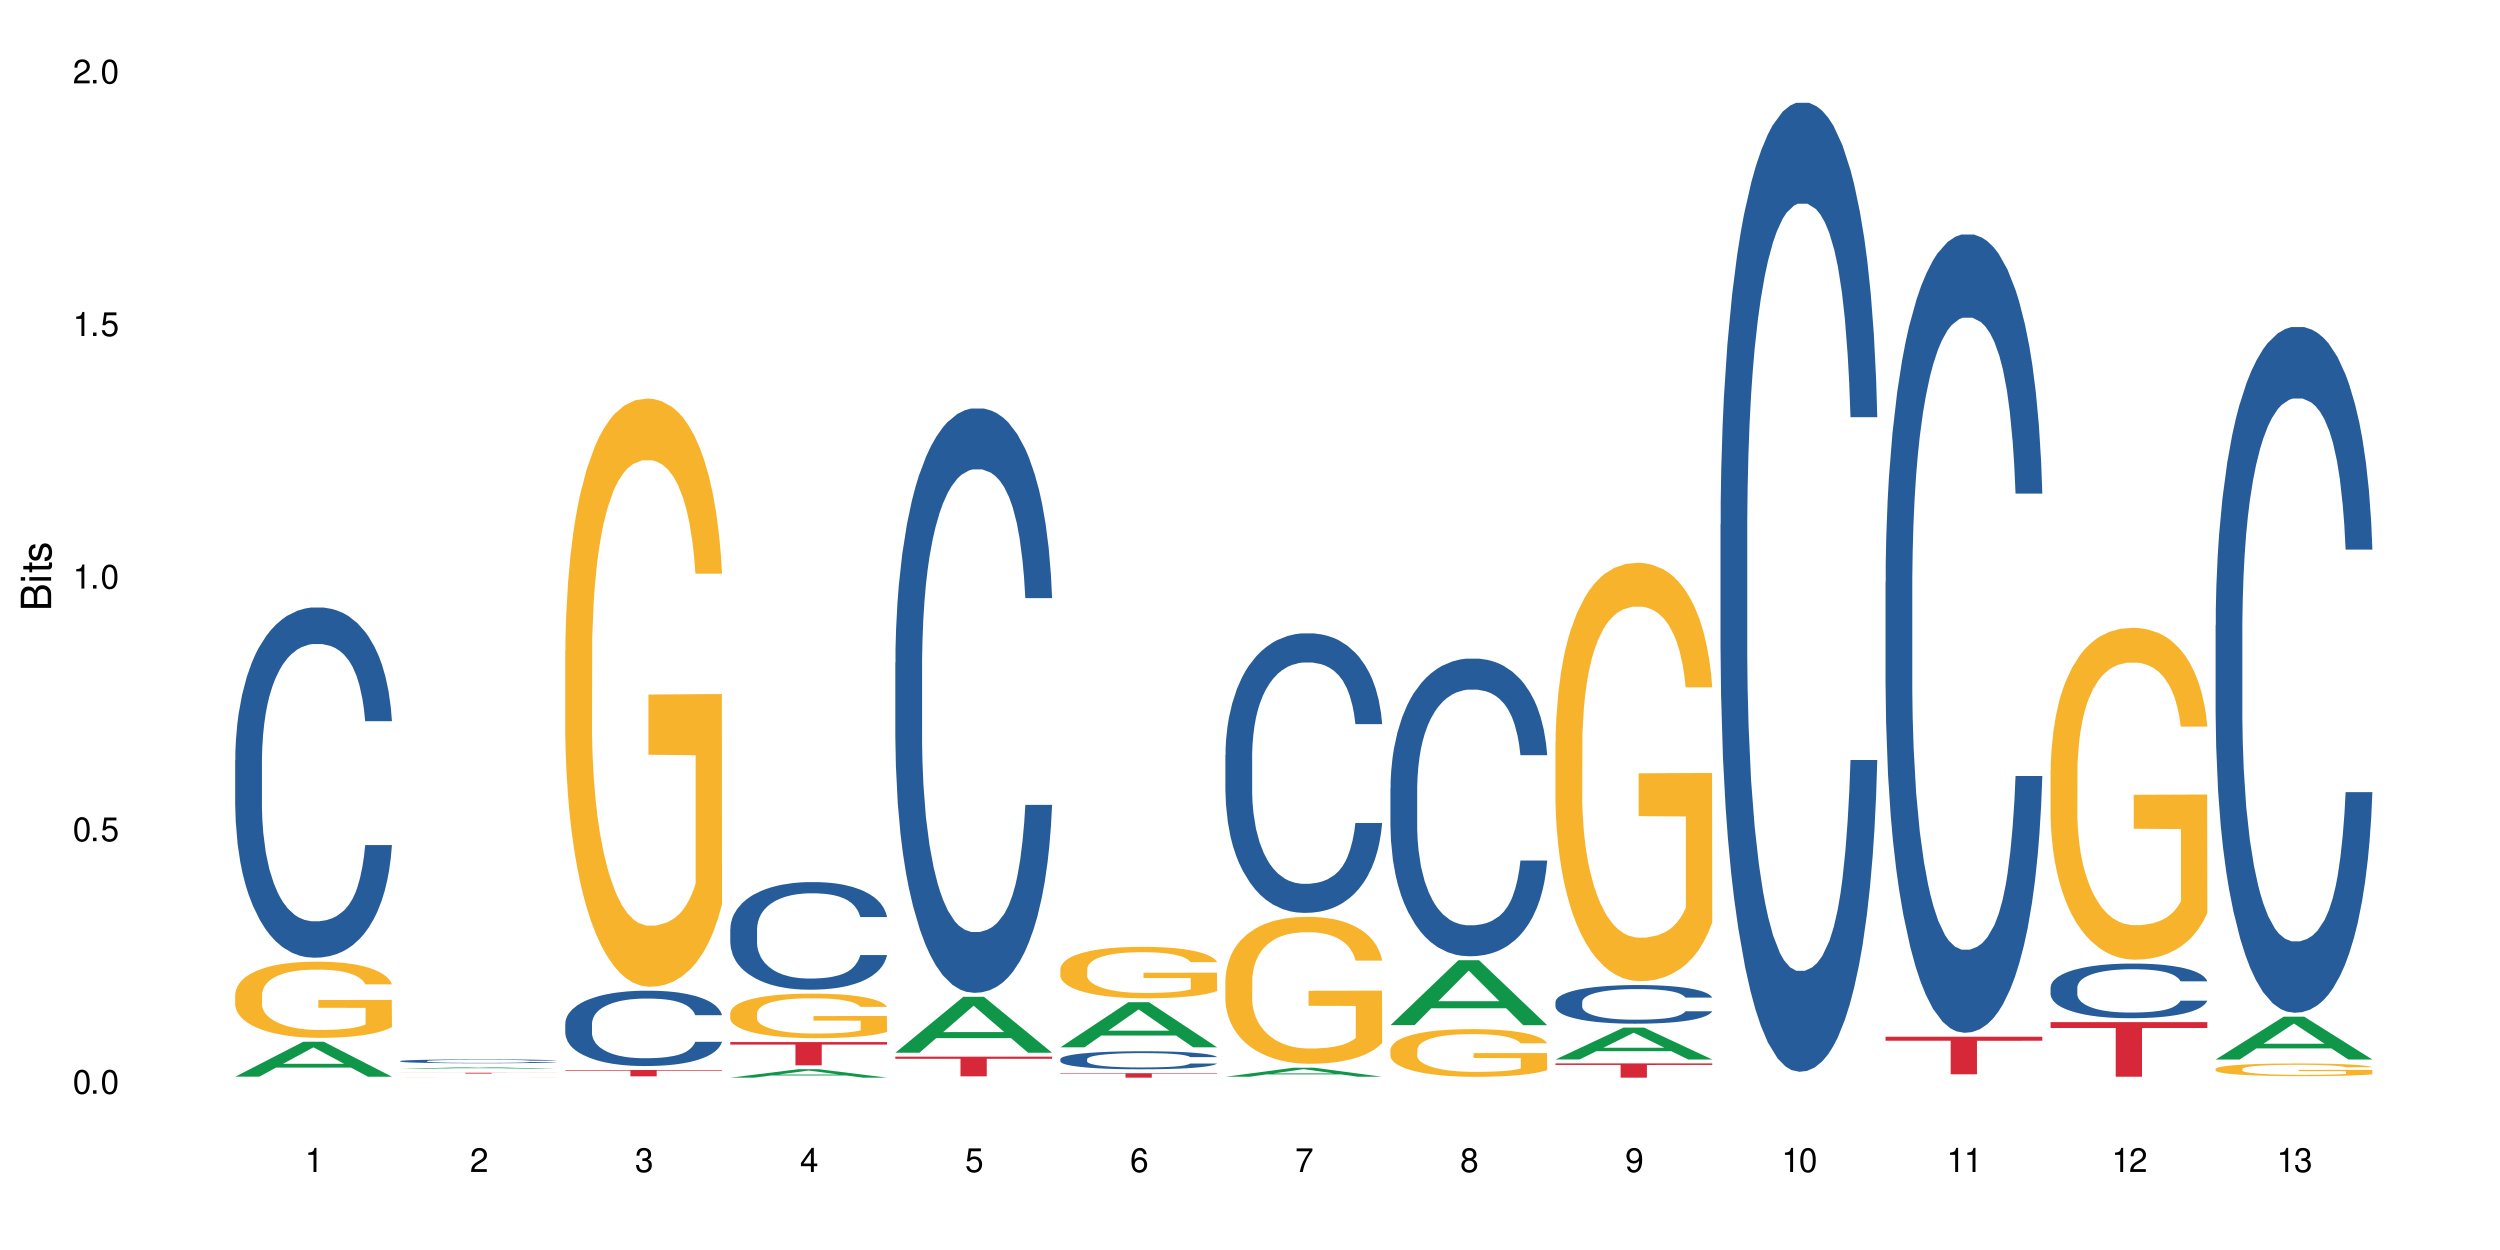 <?xml version="1.0" encoding="UTF-8"?>
<svg xmlns="http://www.w3.org/2000/svg" xmlns:xlink="http://www.w3.org/1999/xlink" width="720" height="360" viewBox="0 0 720 360">
<defs>
<g>
<g id="glyph-0-0">
</g>
<g id="glyph-0-1">
<path d="M 2.641 -6.938 C 2 -6.938 1.422 -6.656 1.078 -6.172 C 0.641 -5.562 0.406 -4.641 0.406 -3.359 C 0.406 -1.016 1.188 0.219 2.641 0.219 C 4.078 0.219 4.859 -1.016 4.859 -3.297 C 4.859 -4.641 4.656 -5.547 4.203 -6.172 C 3.844 -6.656 3.281 -6.938 2.641 -6.938 Z M 2.641 -6.188 C 3.547 -6.188 4 -5.25 4 -3.375 C 4 -1.406 3.562 -0.484 2.625 -0.484 C 1.734 -0.484 1.281 -1.438 1.281 -3.344 C 1.281 -5.25 1.734 -6.188 2.641 -6.188 Z M 2.641 -6.188 "/>
</g>
<g id="glyph-0-2">
<path d="M 1.828 -1 L 0.828 -1 L 0.828 0 L 1.828 0 Z M 1.828 -1 "/>
</g>
<g id="glyph-0-3">
<path d="M 4.562 -6.797 L 1.062 -6.797 L 0.547 -3.094 L 1.328 -3.094 C 1.719 -3.562 2.047 -3.734 2.578 -3.734 C 3.484 -3.734 4.062 -3.109 4.062 -2.094 C 4.062 -1.125 3.484 -0.531 2.578 -0.531 C 1.828 -0.531 1.375 -0.906 1.188 -1.672 L 0.328 -1.672 C 0.453 -1.109 0.547 -0.844 0.75 -0.594 C 1.125 -0.078 1.828 0.219 2.594 0.219 C 3.969 0.219 4.922 -0.781 4.922 -2.219 C 4.922 -3.562 4.031 -4.484 2.719 -4.484 C 2.25 -4.484 1.859 -4.359 1.469 -4.062 L 1.734 -5.969 L 4.562 -5.969 Z M 4.562 -6.797 "/>
</g>
<g id="glyph-0-4">
<path d="M 2.484 -4.938 L 2.484 0 L 3.328 0 L 3.328 -6.938 L 2.766 -6.938 C 2.469 -5.875 2.281 -5.734 0.984 -5.562 L 0.984 -4.938 Z M 2.484 -4.938 "/>
</g>
<g id="glyph-0-5">
<path d="M 4.859 -0.828 L 1.281 -0.828 C 1.359 -1.406 1.672 -1.781 2.5 -2.281 L 3.469 -2.828 C 4.406 -3.344 4.906 -4.062 4.906 -4.906 C 4.906 -5.484 4.672 -6.031 4.266 -6.406 C 3.859 -6.766 3.375 -6.938 2.719 -6.938 C 1.859 -6.938 1.219 -6.625 0.844 -6.031 C 0.609 -5.672 0.5 -5.234 0.484 -4.531 L 1.328 -4.531 C 1.359 -5.016 1.406 -5.281 1.531 -5.516 C 1.75 -5.938 2.188 -6.203 2.703 -6.203 C 3.469 -6.203 4.031 -5.641 4.031 -4.891 C 4.031 -4.344 3.719 -3.859 3.125 -3.516 L 2.234 -3 C 0.812 -2.172 0.406 -1.531 0.328 -0.016 L 4.859 -0.016 Z M 4.859 -0.828 "/>
</g>
<g id="glyph-0-6">
<path d="M 2.125 -3.188 L 2.578 -3.188 C 3.5 -3.188 3.984 -2.766 3.984 -1.922 C 3.984 -1.062 3.469 -0.531 2.594 -0.531 C 1.656 -0.531 1.203 -1 1.156 -2.016 L 0.312 -2.016 C 0.344 -1.453 0.438 -1.094 0.609 -0.781 C 0.953 -0.109 1.625 0.219 2.547 0.219 C 3.953 0.219 4.859 -0.625 4.859 -1.938 C 4.859 -2.828 4.516 -3.297 3.703 -3.594 C 4.344 -3.844 4.656 -4.328 4.656 -5.031 C 4.656 -6.219 3.875 -6.938 2.578 -6.938 C 1.203 -6.938 0.484 -6.172 0.453 -4.703 L 1.297 -4.703 C 1.312 -5.125 1.344 -5.359 1.453 -5.578 C 1.641 -5.969 2.062 -6.203 2.594 -6.203 C 3.344 -6.203 3.797 -5.75 3.797 -5 C 3.797 -4.516 3.609 -4.219 3.25 -4.047 C 3.016 -3.953 2.703 -3.922 2.125 -3.906 Z M 2.125 -3.188 "/>
</g>
<g id="glyph-0-7">
<path d="M 3.141 -1.672 L 3.141 0 L 3.984 0 L 3.984 -1.672 L 4.984 -1.672 L 4.984 -2.438 L 3.984 -2.438 L 3.984 -6.938 L 3.359 -6.938 L 0.266 -2.578 L 0.266 -1.672 Z M 3.141 -2.438 L 1 -2.438 L 3.141 -5.5 Z M 3.141 -2.438 "/>
</g>
<g id="glyph-0-8">
<path d="M 4.781 -5.125 C 4.609 -6.266 3.891 -6.938 2.844 -6.938 C 2.094 -6.938 1.422 -6.578 1.031 -5.953 C 0.594 -5.266 0.406 -4.422 0.406 -3.172 C 0.406 -2 0.578 -1.25 0.984 -0.641 C 1.359 -0.078 1.953 0.219 2.703 0.219 C 3.984 0.219 4.922 -0.75 4.922 -2.094 C 4.922 -3.375 4.062 -4.281 2.844 -4.281 C 2.172 -4.281 1.641 -4.031 1.281 -3.516 C 1.281 -5.234 1.828 -6.188 2.797 -6.188 C 3.391 -6.188 3.797 -5.797 3.938 -5.125 Z M 2.734 -3.531 C 3.547 -3.531 4.062 -2.953 4.062 -2.031 C 4.062 -1.156 3.484 -0.531 2.703 -0.531 C 1.922 -0.531 1.328 -1.188 1.328 -2.078 C 1.328 -2.938 1.906 -3.531 2.734 -3.531 Z M 2.734 -3.531 "/>
</g>
<g id="glyph-0-9">
<path d="M 4.984 -6.797 L 0.438 -6.797 L 0.438 -5.969 L 4.109 -5.969 C 2.5 -3.656 1.828 -2.234 1.328 0 L 2.219 0 C 2.594 -2.172 3.453 -4.047 4.984 -6.094 Z M 4.984 -6.797 "/>
</g>
<g id="glyph-0-10">
<path d="M 3.75 -3.656 C 4.469 -4.094 4.688 -4.438 4.688 -5.078 C 4.688 -6.172 3.844 -6.938 2.641 -6.938 C 1.438 -6.938 0.594 -6.172 0.594 -5.094 C 0.594 -4.438 0.812 -4.094 1.516 -3.656 C 0.734 -3.266 0.359 -2.703 0.359 -1.922 C 0.359 -0.656 1.281 0.219 2.641 0.219 C 3.984 0.219 4.922 -0.656 4.922 -1.922 C 4.922 -2.703 4.531 -3.266 3.75 -3.656 Z M 2.641 -6.188 C 3.359 -6.188 3.812 -5.75 3.812 -5.062 C 3.812 -4.406 3.344 -3.984 2.641 -3.984 C 1.922 -3.984 1.453 -4.406 1.453 -5.078 C 1.453 -5.75 1.922 -6.188 2.641 -6.188 Z M 2.641 -3.266 C 3.484 -3.266 4.062 -2.719 4.062 -1.906 C 4.062 -1.078 3.484 -0.531 2.625 -0.531 C 1.797 -0.531 1.219 -1.094 1.219 -1.906 C 1.219 -2.719 1.781 -3.266 2.641 -3.266 Z M 2.641 -3.266 "/>
</g>
<g id="glyph-0-11">
<path d="M 0.516 -1.578 C 0.672 -0.453 1.406 0.219 2.438 0.219 C 3.188 0.219 3.859 -0.141 4.266 -0.766 C 4.688 -1.453 4.891 -2.297 4.891 -3.547 C 4.891 -4.719 4.703 -5.453 4.312 -6.078 C 3.938 -6.641 3.344 -6.938 2.594 -6.938 C 1.297 -6.938 0.359 -5.969 0.359 -4.625 C 0.359 -3.344 1.234 -2.453 2.453 -2.453 C 3.094 -2.453 3.578 -2.672 4.016 -3.203 C 4 -1.484 3.469 -0.531 2.5 -0.531 C 1.906 -0.531 1.484 -0.906 1.359 -1.578 Z M 2.578 -6.203 C 3.375 -6.203 3.969 -5.531 3.969 -4.641 C 3.969 -3.797 3.391 -3.188 2.547 -3.188 C 1.734 -3.188 1.234 -3.766 1.234 -4.688 C 1.234 -5.562 1.797 -6.203 2.578 -6.203 Z M 2.578 -6.203 "/>
</g>
<g id="glyph-1-0">
</g>
<g id="glyph-1-1">
<path d="M 0 -0.953 L 0 -4.891 C 0 -5.719 -0.234 -6.344 -0.734 -6.797 C -1.188 -7.234 -1.812 -7.469 -2.5 -7.469 C -3.547 -7.469 -4.188 -7 -4.625 -5.875 C -4.984 -6.688 -5.625 -7.094 -6.531 -7.094 C -7.172 -7.094 -7.734 -6.859 -8.141 -6.391 C -8.562 -5.922 -8.75 -5.344 -8.75 -4.5 L -8.75 -0.953 Z M -4.984 -2.062 L -7.766 -2.062 L -7.766 -4.219 C -7.766 -4.844 -7.688 -5.203 -7.453 -5.5 C -7.219 -5.812 -6.859 -5.969 -6.375 -5.969 C -5.891 -5.969 -5.531 -5.812 -5.297 -5.5 C -5.062 -5.203 -4.984 -4.844 -4.984 -4.219 Z M -0.984 -2.062 L -4 -2.062 L -4 -4.781 C -4 -5.766 -3.438 -6.359 -2.484 -6.359 C -1.547 -6.359 -0.984 -5.766 -0.984 -4.781 Z M -0.984 -2.062 "/>
</g>
<g id="glyph-1-2">
<path d="M -6.281 -1.797 L -6.281 -0.797 L 0 -0.797 L 0 -1.797 Z M -8.75 -1.797 L -8.75 -0.797 L -7.484 -0.797 L -7.484 -1.797 Z M -8.75 -1.797 "/>
</g>
<g id="glyph-1-3">
<path d="M -6.281 -3.047 L -6.281 -2.016 L -8.016 -2.016 L -8.016 -1.016 L -6.281 -1.016 L -6.281 -0.172 L -5.469 -0.172 L -5.469 -1.016 L -0.719 -1.016 C -0.078 -1.016 0.281 -1.453 0.281 -2.234 C 0.281 -2.5 0.25 -2.719 0.188 -3.047 L -0.641 -3.047 C -0.609 -2.906 -0.594 -2.766 -0.594 -2.562 C -0.594 -2.141 -0.719 -2.016 -1.156 -2.016 L -5.469 -2.016 L -5.469 -3.047 Z M -6.281 -3.047 "/>
</g>
<g id="glyph-1-4">
<path d="M -4.531 -5.25 C -5.766 -5.25 -6.469 -4.422 -6.469 -2.969 C -6.469 -1.516 -5.719 -0.562 -4.547 -0.562 C -3.562 -0.562 -3.094 -1.062 -2.734 -2.562 L -2.516 -3.484 C -2.344 -4.188 -2.094 -4.469 -1.641 -4.469 C -1.047 -4.469 -0.641 -3.875 -0.641 -3 C -0.641 -2.453 -0.797 -2 -1.062 -1.75 C -1.25 -1.594 -1.422 -1.531 -1.875 -1.469 L -1.875 -0.406 C -0.422 -0.453 0.281 -1.266 0.281 -2.922 C 0.281 -4.5 -0.5 -5.516 -1.719 -5.516 C -2.656 -5.516 -3.172 -4.984 -3.469 -3.734 L -3.703 -2.766 C -3.891 -1.953 -4.156 -1.609 -4.594 -1.609 C -5.188 -1.609 -5.547 -2.125 -5.547 -2.938 C -5.547 -3.75 -5.203 -4.172 -4.531 -4.203 Z M -4.531 -5.25 "/>
</g>
</g>
</defs>
<rect x="-72" y="-36" width="864" height="432" fill="rgb(100%, 100%, 100%)" fill-opacity="1"/>
<path fill-rule="nonzero" fill="rgb(6.275%, 58.824%, 28.235%)" fill-opacity="1" d="M 67.73 310.086 L 67.777 310.078 L 87.316 300.027 L 93.25 300.027 L 112.883 310.094 L 105.984 310.094 L 101.066 307.469 L 79.5 307.469 L 74.676 310.086 L 67.73 310.086 L 81.574 306.379 L 99.086 306.371 L 90.355 301.672 L 90.258 301.664 L 90.164 301.691 L 81.527 306.371 L 81.574 306.379 Z M 67.73 310.086 "/>
<path fill-rule="nonzero" fill="rgb(14.51%, 36.078%, 60%)" fill-opacity="1" d="M 67.73 218.859 L 67.785 218.766 L 67.785 216.555 L 67.953 213.051 L 68.336 208.625 L 68.723 205.582 L 69.715 200.145 L 71.09 194.891 L 72.523 190.832 L 73.566 188.438 L 74.504 186.594 L 76.652 183.184 L 78.027 181.43 L 79.516 179.863 L 81.332 178.297 L 82.652 177.375 L 85.629 175.898 L 87.828 175.254 L 89.535 174.977 L 93.227 174.977 L 95.43 175.348 L 97.027 175.809 L 98.789 176.543 L 100.273 177.375 L 102.863 179.402 L 105.176 181.984 L 106.223 183.457 L 107.875 186.316 L 109.141 189.082 L 110.02 191.48 L 111.012 194.891 L 111.895 199.039 L 112.555 203.738 L 112.883 207.703 L 105.176 207.703 L 104.789 204.016 L 104.348 201.156 L 103.523 197.379 L 102.699 194.707 L 101.543 192.031 L 100.496 190.281 L 99.062 188.527 L 97.797 187.422 L 96.477 186.594 L 95.207 186.039 L 92.785 185.488 L 89.977 185.488 L 88.93 185.672 L 86.785 186.41 L 85.629 187.055 L 83.977 188.344 L 82.82 189.543 L 81.441 191.387 L 80.508 192.953 L 79.352 195.352 L 78.523 197.473 L 77.586 200.512 L 77.035 202.816 L 76.543 205.398 L 76.102 208.441 L 75.77 211.668 L 75.551 215.078 L 75.441 218.398 L 75.441 232.688 L 75.551 236.004 L 75.824 239.875 L 76.543 245.5 L 77.586 250.387 L 78.801 254.258 L 79.957 257.023 L 80.617 258.312 L 81.496 259.789 L 82.875 261.633 L 84.855 263.477 L 86.012 264.215 L 87.773 264.953 L 89.594 265.32 L 92.016 265.32 L 94.164 264.953 L 95.594 264.492 L 97.082 263.754 L 99.117 262.188 L 100.383 260.711 L 101.484 258.961 L 102.312 257.207 L 102.863 255.734 L 103.688 252.875 L 104.348 249.742 L 104.844 246.516 L 105.176 243.379 L 112.883 243.379 L 112.555 247.066 L 112.059 250.664 L 111.562 253.336 L 110.793 256.562 L 109.91 259.422 L 108.645 262.648 L 107.598 264.766 L 106.223 267.07 L 104.957 268.824 L 103.578 270.391 L 101.543 272.234 L 100.219 273.156 L 98.789 273.984 L 97.082 274.723 L 94.934 275.367 L 92.621 275.738 L 90.473 275.828 L 88.16 275.645 L 86.453 275.277 L 84.195 274.445 L 81.387 272.789 L 79.352 271.035 L 77.754 269.285 L 76.375 267.441 L 74.836 264.953 L 72.852 260.895 L 71.641 257.762 L 70.816 255.18 L 69.879 251.586 L 69.219 248.359 L 68.445 243.195 L 67.895 236.648 L 67.73 231.578 Z M 67.73 218.859 "/>
<path fill-rule="nonzero" fill="rgb(96.863%, 70.196%, 16.863%)" fill-opacity="1" d="M 67.73 286.355 L 67.785 286.336 L 67.785 285.934 L 68.008 285.035 L 68.559 283.789 L 69.273 282.77 L 70.043 281.969 L 70.539 281.547 L 71.367 280.945 L 72.082 280.504 L 73.898 279.602 L 76.211 278.762 L 77.477 278.398 L 78.91 278.059 L 80.945 277.68 L 81.883 277.539 L 84.746 277.219 L 87.996 277.016 L 91.574 276.957 L 93.227 276.977 L 95.484 277.059 L 98.566 277.277 L 100.328 277.477 L 101.707 277.68 L 103.137 277.938 L 104.898 278.34 L 106.551 278.82 L 107.875 279.301 L 109.195 279.902 L 110.297 280.543 L 111.234 281.246 L 112.059 282.086 L 112.555 282.789 L 112.883 283.488 L 105.23 283.488 L 104.789 282.789 L 104.293 282.246 L 103.469 281.586 L 102.641 281.105 L 101.816 280.723 L 100.273 280.203 L 98.953 279.883 L 97.301 279.602 L 95.703 279.422 L 93.887 279.301 L 92.785 279.262 L 89.867 279.262 L 87.223 279.402 L 85.684 279.562 L 84.582 279.723 L 83.039 280.023 L 82.102 280.262 L 81.551 280.426 L 79.902 281.047 L 78.801 281.605 L 78.195 281.988 L 77.422 282.59 L 76.871 283.129 L 76.266 283.93 L 75.938 284.531 L 75.496 285.895 L 75.441 289.504 L 75.605 290.266 L 75.938 291.086 L 76.375 291.809 L 77.035 292.57 L 77.699 293.148 L 78.855 293.93 L 79.844 294.453 L 80.617 294.793 L 82.102 295.332 L 82.707 295.516 L 84.141 295.875 L 85.629 296.156 L 87.445 296.395 L 88.82 296.516 L 91.023 296.617 L 93.832 296.617 L 97.137 296.496 L 99.227 296.336 L 100.66 296.176 L 101.598 296.035 L 102.754 295.816 L 103.578 295.613 L 104.348 295.395 L 105.285 295.055 L 105.285 290.266 L 91.684 290.242 L 91.684 288 L 112.828 287.98 L 112.883 295.816 L 111.727 296.355 L 110.297 296.879 L 108.918 297.277 L 107.488 297.617 L 105.449 298 L 103.797 298.238 L 101.266 298.52 L 98.953 298.699 L 96.531 298.82 L 94.383 298.883 L 91.852 298.902 L 89.594 298.859 L 87.168 298.742 L 85.242 298.582 L 83.48 298.379 L 81.719 298.121 L 79.516 297.699 L 78.082 297.359 L 76.598 296.938 L 75.109 296.438 L 73.789 295.895 L 72.906 295.473 L 72.027 294.992 L 71.09 294.391 L 70.207 293.711 L 69.547 293.09 L 68.941 292.387 L 68.5 291.727 L 68.062 290.824 L 67.84 290.102 L 67.73 289.48 Z M 67.73 286.355 "/>
<path fill-rule="nonzero" fill="rgb(6.275%, 58.824%, 28.235%)" fill-opacity="1" d="M 115.262 307.82 L 115.309 307.82 L 134.848 307.352 L 140.781 307.352 L 160.414 307.82 L 153.516 307.82 L 148.598 307.695 L 127.031 307.695 L 122.207 307.82 L 115.262 307.82 L 129.105 307.648 L 146.617 307.645 L 137.887 307.426 L 137.789 307.426 L 137.691 307.43 L 129.059 307.645 L 129.105 307.648 Z M 115.262 307.82 "/>
<path fill-rule="nonzero" fill="rgb(14.51%, 36.078%, 60%)" fill-opacity="1" d="M 115.262 305.594 L 115.316 305.594 L 115.316 305.566 L 115.48 305.527 L 115.867 305.48 L 116.254 305.445 L 117.242 305.387 L 118.621 305.328 L 120.051 305.285 L 121.098 305.258 L 122.035 305.238 L 124.184 305.199 L 125.559 305.18 L 127.047 305.16 L 128.863 305.145 L 130.184 305.133 L 133.156 305.117 L 135.359 305.109 L 140.758 305.109 L 142.961 305.113 L 144.555 305.117 L 146.316 305.125 L 147.805 305.133 L 150.395 305.156 L 152.707 305.184 L 153.75 305.203 L 155.402 305.234 L 156.672 305.266 L 157.551 305.289 L 158.543 305.328 L 159.422 305.375 L 160.086 305.426 L 160.414 305.469 L 152.707 305.469 L 152.32 305.43 L 151.879 305.398 L 151.055 305.355 L 150.227 305.324 L 149.07 305.297 L 148.023 305.277 L 146.594 305.258 L 145.328 305.246 L 144.004 305.238 L 142.738 305.23 L 140.316 305.223 L 137.508 305.223 L 136.461 305.227 L 134.312 305.234 L 133.156 305.242 L 131.504 305.254 L 130.348 305.27 L 128.973 305.289 L 128.035 305.309 L 126.879 305.332 L 126.055 305.355 L 125.117 305.391 L 124.566 305.414 L 124.07 305.445 L 123.633 305.477 L 123.301 305.512 L 123.082 305.551 L 122.969 305.59 L 122.969 305.746 L 123.082 305.781 L 123.355 305.824 L 124.07 305.887 L 125.117 305.941 L 126.328 305.984 L 127.484 306.016 L 128.145 306.027 L 129.027 306.047 L 130.402 306.066 L 132.387 306.086 L 133.543 306.094 L 135.305 306.102 L 137.121 306.105 L 139.547 306.105 L 141.691 306.102 L 143.125 306.098 L 144.609 306.09 L 146.648 306.07 L 147.914 306.055 L 149.016 306.035 L 149.844 306.016 L 150.395 306 L 151.219 305.969 L 151.879 305.934 L 152.375 305.898 L 152.707 305.863 L 160.414 305.863 L 160.086 305.906 L 159.59 305.945 L 159.094 305.973 L 158.324 306.008 L 157.441 306.043 L 156.176 306.078 L 155.129 306.102 L 153.75 306.125 L 152.484 306.145 L 151.109 306.164 L 149.07 306.184 L 147.75 306.191 L 146.316 306.203 L 144.609 306.211 L 142.465 306.219 L 140.152 306.223 L 138.004 306.223 L 135.691 306.219 L 133.984 306.215 L 131.727 306.207 L 128.918 306.188 L 126.879 306.168 L 125.281 306.148 L 123.906 306.129 L 122.363 306.102 L 120.383 306.059 L 119.172 306.023 L 118.344 305.996 L 117.41 305.953 L 116.746 305.918 L 115.977 305.863 L 115.426 305.789 L 115.262 305.734 Z M 115.262 305.594 "/>
<path fill-rule="nonzero" fill="rgb(96.863%, 70.196%, 16.863%)" fill-opacity="1" d="M 115.262 310.344 L 115.535 310.344 L 116.086 310.34 L 116.805 310.34 L 117.574 310.336 L 118.895 310.336 L 119.609 310.332 L 123.742 310.332 L 125.008 310.328 L 152.43 310.328 L 154.082 310.332 L 156.727 310.332 L 157.828 310.336 L 159.59 310.336 L 160.086 310.34 L 160.414 310.34 L 152.32 310.34 L 151.824 310.336 L 149.348 310.336 L 147.805 310.332 L 129.082 310.332 L 127.43 310.336 L 125.723 310.336 L 124.953 310.34 L 123.465 310.34 L 123.023 310.344 L 122.969 310.352 L 123.137 310.352 L 123.465 310.355 L 124.566 310.355 L 125.227 310.359 L 128.145 310.359 L 129.633 310.363 L 152.816 310.363 L 152.816 310.352 L 139.215 310.352 L 139.215 310.348 L 160.359 310.348 L 160.414 310.363 L 157.828 310.363 L 156.449 310.367 L 125.613 310.367 L 124.125 310.363 L 119.555 310.363 L 118.621 310.359 L 117.078 310.359 L 116.473 310.355 L 116.031 310.355 L 115.59 310.352 L 115.262 310.352 Z M 115.262 310.344 "/>
<path fill-rule="nonzero" fill="rgb(83.922%, 15.686%, 22.353%)" fill-opacity="1" d="M 115.262 308.949 L 160.414 308.949 L 160.414 308.973 L 141.598 308.977 L 141.598 309.199 L 134.023 309.199 L 134.023 308.977 L 133.914 308.973 L 115.262 308.973 Z M 115.262 308.949 "/>
<path fill-rule="nonzero" fill="rgb(14.51%, 36.078%, 60%)" fill-opacity="1" d="M 162.793 294.77 L 162.848 294.75 L 162.848 294.273 L 163.012 293.523 L 163.398 292.57 L 163.781 291.914 L 164.773 290.746 L 166.148 289.617 L 167.582 288.742 L 168.629 288.227 L 169.562 287.832 L 171.711 287.098 L 173.09 286.719 L 174.574 286.383 L 176.391 286.047 L 177.715 285.848 L 180.688 285.531 L 182.891 285.391 L 184.598 285.332 L 188.285 285.332 L 190.488 285.41 L 192.086 285.512 L 193.848 285.668 L 195.336 285.848 L 197.922 286.285 L 200.234 286.84 L 201.281 287.156 L 202.934 287.77 L 204.199 288.367 L 205.082 288.883 L 206.074 289.617 L 206.953 290.508 L 207.613 291.52 L 207.945 292.371 L 200.234 292.371 L 199.852 291.578 L 199.41 290.965 L 198.582 290.152 L 197.758 289.574 L 196.602 289 L 195.555 288.625 L 194.125 288.246 L 192.855 288.008 L 191.535 287.832 L 190.27 287.711 L 187.848 287.594 L 185.039 287.594 L 183.992 287.633 L 181.844 287.793 L 180.688 287.93 L 179.035 288.207 L 177.879 288.465 L 176.504 288.863 L 175.566 289.199 L 174.41 289.715 L 173.586 290.172 L 172.648 290.824 L 172.098 291.32 L 171.602 291.875 L 171.16 292.531 L 170.832 293.223 L 170.609 293.957 L 170.5 294.672 L 170.5 297.746 L 170.609 298.457 L 170.887 299.293 L 171.602 300.5 L 172.648 301.551 L 173.859 302.383 L 175.016 302.98 L 175.676 303.258 L 176.559 303.574 L 177.934 303.973 L 179.918 304.367 L 181.074 304.527 L 182.836 304.684 L 184.652 304.766 L 187.074 304.766 L 189.223 304.684 L 190.656 304.586 L 192.141 304.426 L 194.18 304.09 L 195.445 303.773 L 196.547 303.395 L 197.371 303.02 L 197.922 302.703 L 198.75 302.086 L 199.41 301.414 L 199.906 300.719 L 200.234 300.047 L 207.945 300.047 L 207.613 300.84 L 207.117 301.613 L 206.625 302.188 L 205.852 302.879 L 204.973 303.496 L 203.703 304.188 L 202.66 304.645 L 201.281 305.141 L 200.016 305.516 L 198.641 305.855 L 196.602 306.25 L 195.281 306.449 L 193.848 306.629 L 192.141 306.785 L 189.992 306.926 L 187.68 307.004 L 185.535 307.023 L 183.219 306.984 L 181.512 306.906 L 179.254 306.727 L 176.449 306.371 L 174.41 305.992 L 172.812 305.617 L 171.438 305.219 L 169.895 304.684 L 167.914 303.812 L 166.699 303.137 L 165.875 302.582 L 164.938 301.809 L 164.277 301.117 L 163.508 300.004 L 162.957 298.598 L 162.793 297.508 Z M 162.793 294.77 "/>
<path fill-rule="nonzero" fill="rgb(96.863%, 70.196%, 16.863%)" fill-opacity="1" d="M 162.793 187.344 L 162.848 187.191 L 162.848 184.094 L 163.066 177.133 L 163.617 167.539 L 164.332 159.648 L 165.105 153.457 L 165.602 150.211 L 166.426 145.566 L 167.141 142.164 L 168.957 135.199 L 171.27 128.703 L 172.539 125.918 L 173.969 123.285 L 176.008 120.348 L 176.941 119.262 L 179.805 116.789 L 183.055 115.238 L 186.633 114.777 L 188.285 114.93 L 190.543 115.551 L 193.629 117.25 L 195.391 118.801 L 196.766 120.348 L 198.199 122.359 L 199.961 125.453 L 201.613 129.164 L 202.934 132.879 L 204.254 137.52 L 205.355 142.473 L 206.293 147.887 L 207.117 154.387 L 207.613 159.801 L 207.945 165.219 L 200.289 165.219 L 199.852 159.801 L 199.355 155.625 L 198.527 150.52 L 197.703 146.805 L 196.875 143.863 L 195.336 139.844 L 194.012 137.367 L 192.363 135.199 L 190.766 133.809 L 188.949 132.879 L 187.848 132.57 L 184.926 132.57 L 182.285 133.652 L 180.742 134.891 L 179.641 136.129 L 178.098 138.449 L 177.164 140.305 L 176.613 141.543 L 174.961 146.34 L 173.859 150.672 L 173.254 153.613 L 172.484 158.254 L 171.934 162.434 L 171.328 168.621 L 170.996 173.266 L 170.555 183.785 L 170.5 211.637 L 170.664 217.516 L 170.996 223.859 L 171.438 229.43 L 172.098 235.309 L 172.758 239.797 L 173.914 245.832 L 174.906 249.855 L 175.676 252.484 L 177.164 256.664 L 177.77 258.055 L 179.199 260.84 L 180.688 263.008 L 182.504 264.863 L 183.883 265.793 L 186.082 266.566 L 188.891 266.566 L 192.195 265.637 L 194.289 264.398 L 195.719 263.16 L 196.656 262.078 L 197.812 260.375 L 198.641 258.828 L 199.41 257.129 L 200.348 254.496 L 200.348 217.516 L 186.746 217.363 L 186.746 200.031 L 207.891 199.879 L 207.945 260.375 L 206.789 264.555 L 205.355 268.578 L 203.98 271.672 L 202.547 274.301 L 200.512 277.242 L 198.859 279.098 L 196.324 281.266 L 194.012 282.656 L 191.59 283.586 L 189.441 284.051 L 186.91 284.203 L 184.652 283.895 L 182.23 282.969 L 180.301 281.73 L 178.539 280.184 L 176.777 278.172 L 174.574 274.922 L 173.145 272.289 L 171.656 269.043 L 170.172 265.172 L 168.848 260.996 L 167.969 257.746 L 167.086 254.031 L 166.148 249.391 L 165.27 244.129 L 164.609 239.332 L 164.004 233.918 L 163.562 228.812 L 163.121 221.848 L 162.902 216.277 L 162.793 211.48 Z M 162.793 187.344 "/>
<path fill-rule="nonzero" fill="rgb(83.922%, 15.686%, 22.353%)" fill-opacity="1" d="M 162.793 308.152 L 207.945 308.152 L 207.945 308.348 L 189.125 308.348 L 189.125 309.977 L 181.555 309.977 L 181.555 308.352 L 181.445 308.348 L 162.793 308.348 Z M 162.793 308.152 "/>
<path fill-rule="nonzero" fill="rgb(6.275%, 58.824%, 28.235%)" fill-opacity="1" d="M 210.32 310.367 L 210.371 310.363 L 229.906 307.934 L 235.84 307.934 L 255.477 310.367 L 248.578 310.367 L 243.656 309.734 L 222.094 309.734 L 217.27 310.367 L 210.32 310.367 L 224.168 309.469 L 241.68 309.469 L 232.945 308.332 L 232.852 308.332 L 232.754 308.336 L 224.117 309.469 L 224.168 309.469 Z M 210.32 310.367 "/>
<path fill-rule="nonzero" fill="rgb(14.51%, 36.078%, 60%)" fill-opacity="1" d="M 210.32 267.535 L 210.375 267.508 L 210.375 266.828 L 210.543 265.75 L 210.926 264.391 L 211.312 263.457 L 212.305 261.785 L 213.68 260.172 L 215.113 258.926 L 216.16 258.191 L 217.094 257.625 L 219.242 256.574 L 220.617 256.039 L 222.105 255.555 L 223.922 255.074 L 225.246 254.793 L 228.219 254.34 L 230.422 254.141 L 232.129 254.055 L 235.816 254.055 L 238.02 254.168 L 239.617 254.309 L 241.379 254.535 L 242.863 254.793 L 245.453 255.414 L 247.766 256.207 L 248.812 256.66 L 250.465 257.539 L 251.73 258.387 L 252.613 259.125 L 253.602 260.172 L 254.484 261.445 L 255.145 262.891 L 255.477 264.109 L 247.766 264.109 L 247.379 262.977 L 246.941 262.098 L 246.113 260.938 L 245.289 260.113 L 244.133 259.293 L 243.086 258.758 L 241.652 258.219 L 240.387 257.879 L 239.066 257.625 L 237.801 257.453 L 235.375 257.285 L 232.566 257.285 L 231.523 257.34 L 229.375 257.566 L 228.219 257.766 L 226.566 258.16 L 225.41 258.531 L 224.031 259.098 L 223.098 259.578 L 221.941 260.312 L 221.113 260.965 L 220.18 261.898 L 219.629 262.605 L 219.133 263.398 L 218.691 264.336 L 218.359 265.324 L 218.141 266.375 L 218.031 267.395 L 218.031 271.781 L 218.141 272.801 L 218.418 273.992 L 219.133 275.719 L 220.18 277.219 L 221.391 278.41 L 222.547 279.258 L 223.207 279.656 L 224.086 280.109 L 225.465 280.676 L 227.445 281.242 L 228.602 281.469 L 230.367 281.695 L 232.184 281.809 L 234.605 281.809 L 236.754 281.695 L 238.184 281.555 L 239.672 281.328 L 241.707 280.844 L 242.977 280.391 L 244.078 279.855 L 244.902 279.316 L 245.453 278.863 L 246.277 277.984 L 246.941 277.023 L 247.438 276.031 L 247.766 275.066 L 255.477 275.066 L 255.145 276.199 L 254.648 277.305 L 254.152 278.125 L 253.383 279.117 L 252.5 279.996 L 251.234 280.988 L 250.188 281.637 L 248.812 282.348 L 247.547 282.883 L 246.168 283.367 L 244.133 283.934 L 242.809 284.215 L 241.379 284.469 L 239.672 284.695 L 237.523 284.895 L 235.211 285.008 L 233.062 285.035 L 230.75 284.98 L 229.043 284.867 L 226.785 284.613 L 223.977 284.102 L 221.941 283.562 L 220.344 283.027 L 218.965 282.461 L 217.426 281.695 L 215.441 280.449 L 214.23 279.484 L 213.406 278.691 L 212.469 277.59 L 211.809 276.598 L 211.039 275.012 L 210.488 273 L 210.32 271.441 Z M 210.32 267.535 "/>
<path fill-rule="nonzero" fill="rgb(96.863%, 70.196%, 16.863%)" fill-opacity="1" d="M 210.32 291.66 L 210.375 291.648 L 210.375 291.414 L 210.598 290.887 L 211.148 290.16 L 211.863 289.562 L 212.633 289.094 L 213.129 288.848 L 213.957 288.496 L 214.672 288.238 L 216.488 287.711 L 218.801 287.219 L 220.066 287.008 L 221.5 286.809 L 223.539 286.586 L 224.473 286.504 L 227.336 286.316 L 230.586 286.199 L 234.164 286.164 L 235.816 286.176 L 238.074 286.223 L 241.156 286.352 L 242.922 286.469 L 244.297 286.586 L 245.73 286.738 L 247.492 286.973 L 249.145 287.254 L 250.465 287.535 L 251.785 287.887 L 252.887 288.262 L 253.824 288.672 L 254.648 289.164 L 255.145 289.574 L 255.477 289.984 L 247.82 289.984 L 247.379 289.574 L 246.887 289.258 L 246.059 288.871 L 245.234 288.59 L 244.406 288.367 L 242.863 288.062 L 241.543 287.875 L 239.891 287.711 L 238.293 287.605 L 236.477 287.535 L 235.375 287.512 L 232.457 287.512 L 229.816 287.594 L 228.273 287.688 L 227.172 287.781 L 225.629 287.957 L 224.695 288.098 L 224.145 288.191 L 222.492 288.555 L 221.391 288.883 L 220.785 289.105 L 220.012 289.457 L 219.461 289.773 L 218.855 290.242 L 218.527 290.594 L 218.086 291.391 L 218.031 293.5 L 218.195 293.945 L 218.527 294.426 L 218.965 294.848 L 219.629 295.293 L 220.289 295.633 L 221.445 296.09 L 222.438 296.395 L 223.207 296.594 L 224.695 296.91 L 225.301 297.016 L 226.73 297.227 L 228.219 297.391 L 230.035 297.531 L 231.41 297.602 L 233.613 297.66 L 236.422 297.66 L 239.727 297.59 L 241.82 297.496 L 243.25 297.402 L 244.188 297.32 L 245.344 297.191 L 246.168 297.074 L 246.941 296.945 L 247.875 296.746 L 247.875 293.945 L 234.273 293.934 L 234.273 292.621 L 255.422 292.609 L 255.477 297.191 L 254.32 297.508 L 252.887 297.812 L 251.512 298.047 L 250.078 298.246 L 248.043 298.469 L 246.391 298.609 L 243.855 298.773 L 241.543 298.879 L 239.121 298.949 L 236.973 298.984 L 234.441 298.996 L 232.184 298.973 L 229.758 298.902 L 227.832 298.809 L 226.07 298.691 L 224.309 298.539 L 222.105 298.293 L 220.672 298.094 L 219.188 297.848 L 217.699 297.555 L 216.379 297.238 L 215.496 296.992 L 214.617 296.711 L 213.68 296.359 L 212.801 295.961 L 212.137 295.598 L 211.531 295.188 L 211.094 294.801 L 210.652 294.273 L 210.43 293.852 L 210.32 293.488 Z M 210.32 291.66 "/>
<path fill-rule="nonzero" fill="rgb(83.922%, 15.686%, 22.353%)" fill-opacity="1" d="M 210.32 300.121 L 255.477 300.121 L 255.477 300.84 L 236.656 300.844 L 236.656 306.809 L 229.086 306.809 L 229.086 300.852 L 228.977 300.84 L 210.32 300.84 Z M 210.32 300.121 "/>
<path fill-rule="nonzero" fill="rgb(6.275%, 58.824%, 28.235%)" fill-opacity="1" d="M 257.852 303.18 L 257.898 303.168 L 277.438 287.074 L 283.371 287.074 L 303.004 303.195 L 296.105 303.195 L 291.188 298.988 L 269.621 298.988 L 264.797 303.18 L 257.852 303.18 L 271.695 297.246 L 289.207 297.23 L 280.477 289.707 L 280.379 289.691 L 280.285 289.738 L 271.648 297.23 L 271.695 297.246 Z M 257.852 303.18 "/>
<path fill-rule="nonzero" fill="rgb(14.51%, 36.078%, 60%)" fill-opacity="1" d="M 257.852 190.879 L 257.906 190.727 L 257.906 187.035 L 258.07 181.188 L 258.457 173.805 L 258.844 168.727 L 259.832 159.652 L 261.211 150.883 L 262.641 144.117 L 263.688 140.117 L 264.625 137.039 L 266.773 131.348 L 268.148 128.426 L 269.637 125.809 L 271.453 123.195 L 272.773 121.656 L 275.746 119.195 L 277.949 118.117 L 279.656 117.656 L 283.348 117.656 L 285.551 118.273 L 287.145 119.043 L 288.91 120.273 L 290.395 121.656 L 292.984 125.043 L 295.297 129.348 L 296.344 131.809 L 297.996 136.578 L 299.262 141.191 L 300.141 145.191 L 301.133 150.883 L 302.016 157.805 L 302.676 165.652 L 303.004 172.266 L 295.297 172.266 L 294.91 166.113 L 294.469 161.344 L 293.645 155.039 L 292.816 150.578 L 291.66 146.117 L 290.617 143.191 L 289.184 140.27 L 287.918 138.426 L 286.598 137.039 L 285.328 136.117 L 282.906 135.195 L 280.098 135.195 L 279.051 135.5 L 276.902 136.73 L 275.746 137.809 L 274.098 139.961 L 272.941 141.961 L 271.562 145.039 L 270.625 147.652 L 269.469 151.652 L 268.645 155.191 L 267.707 160.27 L 267.156 164.113 L 266.66 168.422 L 266.223 173.496 L 265.891 178.883 L 265.672 184.574 L 265.562 190.109 L 265.562 213.953 L 265.672 219.492 L 265.945 225.953 L 266.66 235.336 L 267.707 243.488 L 268.918 249.949 L 270.074 254.562 L 270.738 256.719 L 271.617 259.18 L 272.996 262.254 L 274.977 265.332 L 276.133 266.562 L 277.895 267.793 L 279.711 268.41 L 282.137 268.41 L 284.281 267.793 L 285.715 267.023 L 287.203 265.793 L 289.238 263.18 L 290.504 260.719 L 291.605 257.793 L 292.434 254.871 L 292.984 252.41 L 293.809 247.641 L 294.469 242.41 L 294.965 237.027 L 295.297 231.797 L 303.004 231.797 L 302.676 237.949 L 302.18 243.949 L 301.684 248.41 L 300.914 253.797 L 300.031 258.562 L 298.766 263.949 L 297.719 267.484 L 296.344 271.332 L 295.074 274.254 L 293.699 276.871 L 291.66 279.945 L 290.34 281.484 L 288.91 282.867 L 287.203 284.098 L 285.055 285.176 L 282.742 285.793 L 280.594 285.945 L 278.281 285.637 L 276.574 285.023 L 274.316 283.637 L 271.508 280.867 L 269.469 277.945 L 267.875 275.023 L 266.496 271.945 L 264.953 267.793 L 262.973 261.023 L 261.762 255.793 L 260.934 251.488 L 260 245.488 L 259.34 240.105 L 258.566 231.488 L 258.016 220.566 L 257.852 212.109 Z M 257.852 190.879 "/>
<path fill-rule="nonzero" fill="rgb(83.922%, 15.686%, 22.353%)" fill-opacity="1" d="M 257.852 304.324 L 303.004 304.324 L 303.004 304.93 L 284.188 304.934 L 284.188 309.98 L 276.617 309.98 L 276.617 304.941 L 276.504 304.93 L 257.852 304.93 Z M 257.852 304.324 "/>
<path fill-rule="nonzero" fill="rgb(6.275%, 58.824%, 28.235%)" fill-opacity="1" d="M 305.383 301.625 L 305.43 301.613 L 324.969 288.637 L 330.902 288.637 L 350.535 301.637 L 343.637 301.637 L 338.715 298.242 L 317.152 298.242 L 312.328 301.625 L 305.383 301.625 L 319.227 296.84 L 336.738 296.828 L 328.008 290.762 L 327.91 290.75 L 327.812 290.785 L 319.18 296.828 L 319.227 296.84 Z M 305.383 301.625 "/>
<path fill-rule="nonzero" fill="rgb(14.51%, 36.078%, 60%)" fill-opacity="1" d="M 305.383 305.027 L 305.438 305.02 L 305.438 304.906 L 305.602 304.727 L 305.988 304.5 L 306.371 304.34 L 307.363 304.062 L 308.742 303.789 L 310.172 303.582 L 311.219 303.457 L 312.156 303.363 L 314.301 303.188 L 315.68 303.098 L 317.164 303.016 L 318.984 302.934 L 320.305 302.887 L 323.277 302.812 L 325.48 302.777 L 327.188 302.766 L 330.879 302.766 L 333.078 302.781 L 334.676 302.809 L 336.438 302.844 L 337.926 302.887 L 340.512 302.992 L 342.828 303.125 L 343.871 303.199 L 345.523 303.348 L 346.789 303.492 L 347.672 303.613 L 348.664 303.789 L 349.543 304.004 L 350.203 304.246 L 350.535 304.449 L 342.828 304.449 L 342.441 304.262 L 342 304.113 L 341.176 303.918 L 340.348 303.781 L 339.191 303.645 L 338.145 303.555 L 336.715 303.461 L 335.449 303.406 L 334.125 303.363 L 332.859 303.336 L 330.438 303.305 L 327.629 303.305 L 326.582 303.316 L 324.434 303.352 L 323.277 303.387 L 321.625 303.453 L 320.469 303.516 L 319.094 303.609 L 318.156 303.691 L 317 303.812 L 316.176 303.922 L 315.238 304.082 L 314.688 304.199 L 314.191 304.332 L 313.75 304.488 L 313.422 304.656 L 313.199 304.832 L 313.09 305.004 L 313.09 305.738 L 313.199 305.91 L 313.477 306.109 L 314.191 306.398 L 315.238 306.652 L 316.449 306.852 L 317.605 306.992 L 318.266 307.059 L 319.148 307.137 L 320.523 307.23 L 322.508 307.324 L 323.664 307.363 L 325.426 307.402 L 327.242 307.422 L 329.664 307.422 L 331.812 307.402 L 333.246 307.379 L 334.73 307.34 L 336.77 307.258 L 338.035 307.184 L 339.137 307.094 L 339.961 307.004 L 340.512 306.926 L 341.34 306.777 L 342 306.617 L 342.496 306.453 L 342.828 306.289 L 350.535 306.289 L 350.203 306.48 L 349.711 306.664 L 349.215 306.805 L 348.441 306.969 L 347.562 307.117 L 346.297 307.281 L 345.25 307.391 L 343.871 307.512 L 342.605 307.602 L 341.23 307.684 L 339.191 307.777 L 337.871 307.824 L 336.438 307.867 L 334.73 307.906 L 332.586 307.938 L 330.27 307.957 L 328.125 307.961 L 325.812 307.953 L 324.105 307.934 L 321.848 307.891 L 319.039 307.805 L 317 307.715 L 315.402 307.625 L 314.027 307.531 L 312.484 307.402 L 310.504 307.191 L 309.293 307.031 L 308.465 306.898 L 307.531 306.711 L 306.867 306.547 L 306.098 306.281 L 305.547 305.941 L 305.383 305.68 Z M 305.383 305.027 "/>
<path fill-rule="nonzero" fill="rgb(96.863%, 70.196%, 16.863%)" fill-opacity="1" d="M 305.383 279.035 L 305.438 279.02 L 305.438 278.75 L 305.656 278.141 L 306.207 277.301 L 306.922 276.613 L 307.695 276.07 L 308.191 275.785 L 309.016 275.379 L 309.73 275.082 L 311.551 274.473 L 313.863 273.902 L 315.129 273.66 L 316.559 273.43 L 318.598 273.172 L 319.535 273.078 L 322.398 272.863 L 325.645 272.727 L 329.227 272.688 L 330.879 272.699 L 333.137 272.754 L 336.219 272.902 L 337.98 273.039 L 339.355 273.172 L 340.789 273.348 L 342.551 273.621 L 344.203 273.945 L 345.523 274.27 L 346.848 274.676 L 347.949 275.109 L 348.883 275.582 L 349.711 276.152 L 350.203 276.625 L 350.535 277.098 L 342.883 277.098 L 342.441 276.625 L 341.945 276.258 L 341.121 275.812 L 340.293 275.488 L 339.469 275.23 L 337.926 274.879 L 336.605 274.664 L 334.953 274.473 L 333.355 274.352 L 331.539 274.27 L 330.438 274.242 L 327.52 274.242 L 324.875 274.336 L 323.332 274.445 L 322.23 274.555 L 320.691 274.758 L 319.754 274.918 L 319.203 275.027 L 317.551 275.449 L 316.449 275.828 L 315.844 276.082 L 315.074 276.488 L 314.523 276.855 L 313.918 277.398 L 313.586 277.805 L 313.145 278.723 L 313.09 281.16 L 313.258 281.676 L 313.586 282.23 L 314.027 282.719 L 314.688 283.23 L 315.348 283.625 L 316.504 284.152 L 317.496 284.504 L 318.266 284.734 L 319.754 285.102 L 320.359 285.223 L 321.793 285.465 L 323.277 285.656 L 325.094 285.816 L 326.473 285.898 L 328.676 285.965 L 331.484 285.965 L 334.785 285.887 L 336.879 285.777 L 338.312 285.668 L 339.246 285.574 L 340.402 285.426 L 341.23 285.289 L 342 285.141 L 342.938 284.91 L 342.938 281.676 L 329.336 281.66 L 329.336 280.145 L 350.48 280.133 L 350.535 285.426 L 349.379 285.789 L 347.949 286.141 L 346.57 286.414 L 345.141 286.645 L 343.102 286.898 L 341.449 287.062 L 338.918 287.254 L 336.605 287.375 L 334.18 287.457 L 332.035 287.496 L 329.5 287.508 L 327.242 287.48 L 324.82 287.402 L 322.895 287.293 L 321.129 287.156 L 319.367 286.98 L 317.164 286.695 L 315.734 286.469 L 314.246 286.184 L 312.762 285.844 L 311.438 285.48 L 310.559 285.195 L 309.676 284.871 L 308.742 284.465 L 307.859 284.004 L 307.199 283.582 L 306.594 283.109 L 306.152 282.664 L 305.711 282.055 L 305.492 281.566 L 305.383 281.148 Z M 305.383 279.035 "/>
<path fill-rule="nonzero" fill="rgb(83.922%, 15.686%, 22.353%)" fill-opacity="1" d="M 305.383 309.09 L 350.535 309.09 L 350.535 309.227 L 331.719 309.227 L 331.719 310.367 L 324.145 310.367 L 324.145 309.23 L 324.035 309.227 L 305.383 309.227 Z M 305.383 309.09 "/>
<path fill-rule="nonzero" fill="rgb(6.275%, 58.824%, 28.235%)" fill-opacity="1" d="M 352.91 310.109 L 352.961 310.105 L 372.496 307.5 L 378.43 307.5 L 398.066 310.109 L 391.168 310.109 L 386.246 309.43 L 364.684 309.43 L 359.859 310.109 L 352.91 310.109 L 366.758 309.148 L 384.27 309.145 L 375.535 307.926 L 375.441 307.922 L 375.344 307.93 L 366.707 309.145 L 366.758 309.148 Z M 352.91 310.109 "/>
<path fill-rule="nonzero" fill="rgb(14.51%, 36.078%, 60%)" fill-opacity="1" d="M 352.91 217.445 L 352.969 217.371 L 352.969 215.605 L 353.133 212.812 L 353.52 209.277 L 353.902 206.852 L 354.895 202.508 L 356.27 198.316 L 357.703 195.078 L 358.75 193.164 L 359.684 191.695 L 361.832 188.973 L 363.211 187.574 L 364.695 186.324 L 366.512 185.07 L 367.836 184.336 L 370.809 183.16 L 373.012 182.645 L 374.719 182.422 L 378.406 182.422 L 380.609 182.719 L 382.207 183.086 L 383.969 183.672 L 385.457 184.336 L 388.043 185.953 L 390.355 188.016 L 391.402 189.191 L 393.055 191.473 L 394.32 193.68 L 395.203 195.594 L 396.195 198.316 L 397.074 201.625 L 397.734 205.379 L 398.066 208.543 L 390.355 208.543 L 389.973 205.602 L 389.531 203.32 L 388.703 200.301 L 387.879 198.168 L 386.723 196.035 L 385.676 194.637 L 384.246 193.238 L 382.977 192.355 L 381.656 191.695 L 380.391 191.254 L 377.965 190.812 L 375.16 190.812 L 374.113 190.957 L 371.965 191.547 L 370.809 192.062 L 369.156 193.09 L 368 194.047 L 366.625 195.52 L 365.688 196.77 L 364.531 198.684 L 363.703 200.375 L 362.77 202.805 L 362.219 204.645 L 361.723 206.703 L 361.281 209.133 L 360.953 211.707 L 360.73 214.43 L 360.621 217.078 L 360.621 228.484 L 360.73 231.133 L 361.008 234.223 L 361.723 238.711 L 362.77 242.609 L 363.98 245.699 L 365.137 247.906 L 365.797 248.938 L 366.68 250.113 L 368.055 251.586 L 370.039 253.059 L 371.195 253.645 L 372.957 254.234 L 374.773 254.527 L 377.195 254.527 L 379.344 254.234 L 380.773 253.867 L 382.262 253.277 L 384.301 252.027 L 385.566 250.852 L 386.668 249.453 L 387.492 248.055 L 388.043 246.879 L 388.871 244.598 L 389.531 242.094 L 390.027 239.52 L 390.355 237.02 L 398.066 237.02 L 397.734 239.961 L 397.238 242.832 L 396.742 244.965 L 395.973 247.539 L 395.094 249.82 L 393.824 252.395 L 392.781 254.086 L 391.402 255.926 L 390.137 257.324 L 388.758 258.574 L 386.723 260.047 L 385.402 260.785 L 383.969 261.445 L 382.262 262.035 L 380.113 262.551 L 377.801 262.844 L 375.652 262.918 L 373.34 262.77 L 371.633 262.477 L 369.375 261.812 L 366.566 260.488 L 364.531 259.09 L 362.934 257.691 L 361.559 256.223 L 360.016 254.234 L 358.031 250.996 L 356.82 248.496 L 355.996 246.438 L 355.059 243.566 L 354.398 240.992 L 353.629 236.871 L 353.078 231.648 L 352.91 227.602 Z M 352.91 217.445 "/>
<path fill-rule="nonzero" fill="rgb(96.863%, 70.196%, 16.863%)" fill-opacity="1" d="M 352.91 282.172 L 352.969 282.137 L 352.969 281.363 L 353.188 279.621 L 353.738 277.227 L 354.453 275.254 L 355.227 273.707 L 355.719 272.898 L 356.547 271.738 L 357.262 270.887 L 359.078 269.148 L 361.391 267.523 L 362.66 266.828 L 364.09 266.172 L 366.129 265.438 L 367.062 265.164 L 369.926 264.547 L 373.176 264.16 L 376.754 264.043 L 378.406 264.082 L 380.664 264.238 L 383.75 264.664 L 385.512 265.051 L 386.887 265.438 L 388.32 265.938 L 390.082 266.711 L 391.734 267.641 L 393.055 268.566 L 394.375 269.727 L 395.477 270.965 L 396.414 272.316 L 397.238 273.941 L 397.734 275.293 L 398.066 276.645 L 390.41 276.645 L 389.973 275.293 L 389.477 274.25 L 388.648 272.973 L 387.824 272.047 L 386.996 271.312 L 385.457 270.309 L 384.133 269.688 L 382.48 269.148 L 380.887 268.801 L 379.066 268.566 L 377.965 268.488 L 375.047 268.488 L 372.406 268.762 L 370.863 269.07 L 369.762 269.379 L 368.219 269.957 L 367.285 270.422 L 366.734 270.73 L 365.082 271.93 L 363.98 273.012 L 363.375 273.746 L 362.602 274.906 L 362.055 275.949 L 361.445 277.496 L 361.117 278.656 L 360.676 281.285 L 360.621 288.242 L 360.785 289.711 L 361.117 291.297 L 361.559 292.688 L 362.219 294.156 L 362.879 295.277 L 364.035 296.785 L 365.027 297.789 L 365.797 298.449 L 367.285 299.492 L 367.891 299.84 L 369.32 300.535 L 370.809 301.074 L 372.625 301.539 L 374.004 301.773 L 376.203 301.965 L 379.012 301.965 L 382.316 301.734 L 384.41 301.422 L 385.84 301.113 L 386.777 300.844 L 387.934 300.418 L 388.758 300.031 L 389.531 299.605 L 390.465 298.949 L 390.465 289.711 L 376.867 289.672 L 376.867 285.344 L 398.012 285.305 L 398.066 300.418 L 396.91 301.461 L 395.477 302.469 L 394.102 303.242 L 392.668 303.898 L 390.633 304.633 L 388.98 305.098 L 386.445 305.637 L 384.133 305.984 L 381.711 306.219 L 379.562 306.332 L 377.031 306.371 L 374.773 306.293 L 372.352 306.062 L 370.422 305.754 L 368.66 305.367 L 366.898 304.863 L 364.695 304.051 L 363.266 303.395 L 361.777 302.582 L 360.289 301.617 L 358.969 300.574 L 358.09 299.762 L 357.207 298.832 L 356.27 297.676 L 355.391 296.359 L 354.73 295.16 L 354.125 293.809 L 353.684 292.531 L 353.242 290.793 L 353.023 289.402 L 352.91 288.203 Z M 352.91 282.172 "/>
<path fill-rule="nonzero" fill="rgb(6.275%, 58.824%, 28.235%)" fill-opacity="1" d="M 400.441 295.246 L 400.492 295.23 L 420.027 276.539 L 425.961 276.539 L 445.598 295.266 L 438.699 295.266 L 433.777 290.375 L 412.215 290.375 L 407.391 295.246 L 400.441 295.246 L 414.289 288.355 L 431.801 288.336 L 423.066 279.598 L 422.973 279.578 L 422.875 279.633 L 414.238 288.336 L 414.289 288.355 Z M 400.441 295.246 "/>
<path fill-rule="nonzero" fill="rgb(14.51%, 36.078%, 60%)" fill-opacity="1" d="M 400.441 226.984 L 400.496 226.906 L 400.496 225.027 L 400.664 222.051 L 401.047 218.289 L 401.434 215.703 L 402.426 211.078 L 403.801 206.613 L 405.234 203.168 L 406.277 201.129 L 407.215 199.562 L 409.363 196.664 L 410.738 195.172 L 412.227 193.84 L 414.043 192.508 L 415.363 191.727 L 418.34 190.473 L 420.539 189.926 L 422.246 189.688 L 425.938 189.688 L 428.141 190.004 L 429.738 190.395 L 431.5 191.02 L 432.984 191.727 L 435.574 193.449 L 437.887 195.645 L 438.934 196.898 L 440.586 199.328 L 441.852 201.676 L 442.73 203.715 L 443.723 206.613 L 444.605 210.141 L 445.266 214.137 L 445.598 217.504 L 437.887 217.504 L 437.5 214.371 L 437.062 211.941 L 436.234 208.73 L 435.41 206.457 L 434.254 204.184 L 433.207 202.695 L 431.773 201.207 L 430.508 200.266 L 429.188 199.562 L 427.918 199.09 L 425.496 198.621 L 422.688 198.621 L 421.641 198.777 L 419.496 199.406 L 418.34 199.953 L 416.688 201.051 L 415.531 202.07 L 414.152 203.637 L 413.219 204.969 L 412.062 207.004 L 411.234 208.809 L 410.301 211.395 L 409.75 213.352 L 409.254 215.547 L 408.812 218.133 L 408.48 220.875 L 408.262 223.773 L 408.152 226.594 L 408.152 238.738 L 408.262 241.559 L 408.535 244.852 L 409.254 249.633 L 410.301 253.785 L 411.512 257.074 L 412.668 259.426 L 413.328 260.523 L 414.207 261.777 L 415.586 263.344 L 417.566 264.91 L 418.723 265.539 L 420.484 266.164 L 422.305 266.477 L 424.727 266.477 L 426.875 266.164 L 428.305 265.773 L 429.793 265.145 L 431.828 263.812 L 433.098 262.559 L 434.195 261.07 L 435.023 259.582 L 435.574 258.328 L 436.398 255.898 L 437.062 253.234 L 437.555 250.492 L 437.887 247.828 L 445.598 247.828 L 445.266 250.965 L 444.77 254.02 L 444.273 256.293 L 443.504 259.035 L 442.621 261.461 L 441.355 264.207 L 440.309 266.008 L 438.934 267.965 L 437.668 269.453 L 436.289 270.785 L 434.254 272.355 L 432.93 273.137 L 431.5 273.844 L 429.793 274.469 L 427.645 275.02 L 425.332 275.332 L 423.184 275.41 L 420.871 275.254 L 419.164 274.941 L 416.906 274.234 L 414.098 272.824 L 412.062 271.336 L 410.465 269.848 L 409.086 268.281 L 407.547 266.164 L 405.562 262.715 L 404.352 260.051 L 403.527 257.859 L 402.59 254.801 L 401.93 252.059 L 401.156 247.672 L 400.605 242.109 L 400.441 237.801 Z M 400.441 226.984 "/>
<path fill-rule="nonzero" fill="rgb(96.863%, 70.196%, 16.863%)" fill-opacity="1" d="M 400.441 302.273 L 400.496 302.262 L 400.496 302.012 L 400.719 301.445 L 401.27 300.668 L 401.984 300.027 L 402.754 299.527 L 403.25 299.266 L 404.078 298.887 L 404.793 298.613 L 406.609 298.047 L 408.922 297.52 L 410.188 297.297 L 411.621 297.082 L 413.656 296.844 L 414.594 296.758 L 417.457 296.555 L 420.707 296.43 L 424.285 296.391 L 425.938 296.406 L 428.195 296.453 L 431.277 296.594 L 433.039 296.719 L 434.418 296.844 L 435.848 297.008 L 437.609 297.258 L 439.262 297.559 L 440.586 297.859 L 441.906 298.234 L 443.008 298.637 L 443.945 299.074 L 444.77 299.602 L 445.266 300.043 L 445.598 300.48 L 437.941 300.48 L 437.5 300.043 L 437.004 299.703 L 436.18 299.289 L 435.355 298.988 L 434.527 298.75 L 432.984 298.426 L 431.664 298.223 L 430.012 298.047 L 428.414 297.934 L 426.598 297.859 L 425.496 297.836 L 422.578 297.836 L 419.934 297.922 L 418.395 298.023 L 417.293 298.121 L 415.75 298.312 L 414.812 298.461 L 414.262 298.562 L 412.613 298.949 L 411.512 299.301 L 410.906 299.539 L 410.133 299.918 L 409.582 300.254 L 408.977 300.758 L 408.648 301.133 L 408.207 301.984 L 408.152 304.242 L 408.316 304.719 L 408.648 305.234 L 409.086 305.684 L 409.75 306.16 L 410.41 306.527 L 411.566 307.016 L 412.555 307.34 L 413.328 307.555 L 414.812 307.895 L 415.422 308.004 L 416.852 308.23 L 418.34 308.406 L 420.156 308.559 L 421.531 308.633 L 423.734 308.695 L 426.543 308.695 L 429.848 308.621 L 431.941 308.52 L 433.371 308.418 L 434.309 308.332 L 435.465 308.195 L 436.289 308.066 L 437.062 307.93 L 437.996 307.719 L 437.996 304.719 L 424.395 304.707 L 424.395 303.301 L 445.539 303.289 L 445.598 308.195 L 444.438 308.531 L 443.008 308.859 L 441.633 309.109 L 440.199 309.324 L 438.16 309.562 L 436.512 309.711 L 433.977 309.887 L 431.664 310 L 429.242 310.074 L 427.094 310.113 L 424.562 310.125 L 422.305 310.102 L 419.879 310.023 L 417.953 309.926 L 416.191 309.801 L 414.43 309.637 L 412.227 309.371 L 410.793 309.16 L 409.309 308.895 L 407.82 308.582 L 406.5 308.242 L 405.617 307.98 L 404.738 307.68 L 403.801 307.305 L 402.922 306.875 L 402.258 306.488 L 401.652 306.051 L 401.215 305.637 L 400.773 305.07 L 400.551 304.621 L 400.441 304.23 Z M 400.441 302.273 "/>
<path fill-rule="nonzero" fill="rgb(6.275%, 58.824%, 28.235%)" fill-opacity="1" d="M 447.973 305.129 L 448.02 305.121 L 467.559 295.957 L 473.492 295.957 L 493.125 305.141 L 486.227 305.141 L 481.309 302.742 L 459.742 302.742 L 454.918 305.129 L 447.973 305.129 L 461.816 301.75 L 479.328 301.742 L 470.598 297.457 L 470.5 297.449 L 470.406 297.473 L 461.77 301.742 L 461.816 301.75 Z M 447.973 305.129 "/>
<path fill-rule="nonzero" fill="rgb(14.51%, 36.078%, 60%)" fill-opacity="1" d="M 447.973 288.547 L 448.027 288.535 L 448.027 288.289 L 448.191 287.906 L 448.578 287.418 L 448.965 287.082 L 449.953 286.48 L 451.332 285.902 L 452.762 285.453 L 453.809 285.191 L 454.746 284.984 L 456.895 284.609 L 458.27 284.418 L 459.758 284.242 L 461.574 284.07 L 462.895 283.969 L 465.867 283.805 L 468.07 283.734 L 469.777 283.703 L 473.469 283.703 L 475.672 283.746 L 477.266 283.797 L 479.027 283.879 L 480.516 283.969 L 483.105 284.191 L 485.418 284.477 L 486.465 284.641 L 488.113 284.957 L 489.383 285.262 L 490.262 285.523 L 491.254 285.902 L 492.137 286.359 L 492.797 286.879 L 493.125 287.316 L 485.418 287.316 L 485.031 286.906 L 484.59 286.594 L 483.766 286.176 L 482.938 285.883 L 481.781 285.586 L 480.734 285.395 L 479.305 285.199 L 478.039 285.078 L 476.715 284.984 L 475.449 284.926 L 473.027 284.863 L 470.219 284.863 L 469.172 284.883 L 467.023 284.965 L 465.867 285.035 L 464.215 285.18 L 463.059 285.312 L 461.684 285.516 L 460.746 285.688 L 459.59 285.953 L 458.766 286.188 L 457.828 286.523 L 457.277 286.777 L 456.781 287.062 L 456.344 287.395 L 456.012 287.754 L 455.793 288.129 L 455.68 288.496 L 455.68 290.07 L 455.793 290.438 L 456.066 290.863 L 456.781 291.484 L 457.828 292.023 L 459.039 292.449 L 460.195 292.754 L 460.859 292.898 L 461.738 293.059 L 463.117 293.262 L 465.098 293.469 L 466.254 293.547 L 468.016 293.629 L 469.832 293.672 L 472.258 293.672 L 474.402 293.629 L 475.836 293.578 L 477.32 293.496 L 479.359 293.324 L 480.625 293.16 L 481.727 292.969 L 482.555 292.773 L 483.105 292.613 L 483.93 292.297 L 484.59 291.953 L 485.086 291.598 L 485.418 291.25 L 493.125 291.25 L 492.797 291.656 L 492.301 292.055 L 491.805 292.348 L 491.035 292.703 L 490.152 293.02 L 488.887 293.375 L 487.84 293.609 L 486.465 293.863 L 485.195 294.055 L 483.82 294.23 L 481.781 294.434 L 480.461 294.535 L 479.027 294.625 L 477.32 294.707 L 475.176 294.777 L 472.863 294.82 L 470.715 294.828 L 468.402 294.809 L 466.695 294.77 L 464.438 294.676 L 461.629 294.492 L 459.59 294.301 L 457.996 294.109 L 456.617 293.902 L 455.074 293.629 L 453.094 293.184 L 451.883 292.836 L 451.055 292.551 L 450.121 292.156 L 449.461 291.801 L 448.688 291.23 L 448.137 290.508 L 447.973 289.949 Z M 447.973 288.547 "/>
<path fill-rule="nonzero" fill="rgb(96.863%, 70.196%, 16.863%)" fill-opacity="1" d="M 447.973 213.691 L 448.027 213.582 L 448.027 211.379 L 448.246 206.426 L 448.797 199.605 L 449.516 193.992 L 450.285 189.59 L 450.781 187.281 L 451.605 183.98 L 452.324 181.559 L 454.141 176.605 L 456.453 171.984 L 457.719 170.004 L 459.152 168.133 L 461.188 166.043 L 462.125 165.27 L 464.988 163.512 L 468.238 162.41 L 471.816 162.082 L 473.469 162.191 L 475.727 162.629 L 478.809 163.84 L 480.57 164.941 L 481.949 166.043 L 483.379 167.473 L 485.141 169.672 L 486.793 172.312 L 488.113 174.957 L 489.438 178.258 L 490.539 181.777 L 491.473 185.629 L 492.301 190.25 L 492.797 194.102 L 493.125 197.953 L 485.473 197.953 L 485.031 194.102 L 484.535 191.133 L 483.711 187.5 L 482.883 184.859 L 482.059 182.77 L 480.516 179.906 L 479.195 178.145 L 477.543 176.605 L 475.945 175.617 L 474.129 174.957 L 473.027 174.734 L 470.109 174.734 L 467.465 175.504 L 465.922 176.387 L 464.824 177.266 L 463.281 178.918 L 462.344 180.238 L 461.793 181.117 L 460.141 184.527 L 459.039 187.609 L 458.434 189.699 L 457.664 193.004 L 457.113 195.973 L 456.508 200.375 L 456.176 203.676 L 455.738 211.16 L 455.68 230.969 L 455.848 235.148 L 456.176 239.66 L 456.617 243.621 L 457.277 247.805 L 457.938 250.996 L 459.094 255.285 L 460.086 258.148 L 460.859 260.02 L 462.344 262.988 L 462.949 263.98 L 464.383 265.961 L 465.867 267.5 L 467.688 268.82 L 469.062 269.48 L 471.266 270.031 L 474.074 270.031 L 477.379 269.371 L 479.469 268.492 L 480.902 267.613 L 481.836 266.84 L 482.992 265.629 L 483.82 264.531 L 484.59 263.32 L 485.527 261.449 L 485.527 235.148 L 471.926 235.039 L 471.926 222.715 L 493.07 222.605 L 493.125 265.629 L 491.969 268.602 L 490.539 271.465 L 489.16 273.664 L 487.73 275.535 L 485.691 277.625 L 484.039 278.945 L 481.508 280.488 L 479.195 281.477 L 476.773 282.137 L 474.625 282.469 L 472.09 282.578 L 469.832 282.355 L 467.41 281.695 L 465.484 280.816 L 463.723 279.715 L 461.957 278.285 L 459.758 275.977 L 458.324 274.105 L 456.836 271.793 L 455.352 269.043 L 454.031 266.07 L 453.148 263.762 L 452.266 261.117 L 451.332 257.816 L 450.449 254.074 L 449.789 250.664 L 449.184 246.812 L 448.742 243.184 L 448.301 238.23 L 448.082 234.27 L 447.973 230.855 Z M 447.973 213.691 "/>
<path fill-rule="nonzero" fill="rgb(83.922%, 15.686%, 22.353%)" fill-opacity="1" d="M 447.973 306.266 L 493.125 306.266 L 493.125 306.707 L 474.309 306.711 L 474.309 310.367 L 466.734 310.367 L 466.734 306.715 L 466.625 306.707 L 447.973 306.707 Z M 447.973 306.266 "/>
<path fill-rule="nonzero" fill="rgb(14.51%, 36.078%, 60%)" fill-opacity="1" d="M 495.504 151.027 L 495.559 150.773 L 495.559 144.648 L 495.723 134.957 L 496.109 122.711 L 496.492 114.293 L 497.484 99.242 L 498.863 84.703 L 500.293 73.477 L 501.34 66.844 L 502.277 61.742 L 504.422 52.305 L 505.801 47.457 L 507.285 43.121 L 509.105 38.785 L 510.426 36.234 L 513.398 32.152 L 515.602 30.367 L 517.309 29.602 L 520.996 29.602 L 523.199 30.621 L 524.797 31.895 L 526.559 33.938 L 528.047 36.234 L 530.633 41.844 L 532.945 48.988 L 533.992 53.07 L 535.645 60.977 L 536.91 68.629 L 537.793 75.262 L 538.785 84.703 L 539.664 96.18 L 540.324 109.191 L 540.656 120.16 L 532.945 120.16 L 532.562 109.957 L 532.121 102.047 L 531.297 91.59 L 530.469 84.191 L 529.312 76.793 L 528.266 71.945 L 526.836 67.102 L 525.566 64.039 L 524.246 61.742 L 522.98 60.211 L 520.559 58.68 L 517.75 58.68 L 516.703 59.191 L 514.555 61.234 L 513.398 63.02 L 511.746 66.59 L 510.59 69.906 L 509.215 75.008 L 508.277 79.344 L 507.121 85.977 L 506.297 91.844 L 505.359 100.262 L 504.809 106.641 L 504.312 113.781 L 503.871 122.203 L 503.543 131.129 L 503.32 140.57 L 503.211 149.754 L 503.211 189.293 L 503.32 198.477 L 503.598 209.191 L 504.312 224.75 L 505.359 238.273 L 506.57 248.984 L 507.727 256.641 L 508.387 260.211 L 509.27 264.293 L 510.645 269.395 L 512.629 274.496 L 513.785 276.535 L 515.547 278.578 L 517.363 279.598 L 519.785 279.598 L 521.934 278.578 L 523.367 277.301 L 524.852 275.262 L 526.891 270.926 L 528.156 266.844 L 529.258 261.996 L 530.082 257.148 L 530.633 253.066 L 531.461 245.16 L 532.121 236.484 L 532.617 227.559 L 532.945 218.883 L 540.656 218.883 L 540.324 229.09 L 539.832 239.035 L 539.336 246.434 L 538.562 255.363 L 537.684 263.27 L 536.418 272.199 L 535.371 278.066 L 533.992 284.445 L 532.727 289.293 L 531.352 293.629 L 529.312 298.73 L 527.992 301.281 L 526.559 303.578 L 524.852 305.617 L 522.703 307.402 L 520.391 308.426 L 518.246 308.68 L 515.934 308.168 L 514.227 307.148 L 511.969 304.852 L 509.16 300.262 L 507.121 295.414 L 505.523 290.566 L 504.148 285.465 L 502.605 278.578 L 500.625 267.352 L 499.414 258.68 L 498.586 251.535 L 497.648 241.586 L 496.988 232.66 L 496.219 218.375 L 495.668 200.262 L 495.504 186.23 Z M 495.504 151.027 "/>
<path fill-rule="nonzero" fill="rgb(14.51%, 36.078%, 60%)" fill-opacity="1" d="M 543.031 167.582 L 543.086 167.371 L 543.086 162.328 L 543.254 154.34 L 543.637 144.254 L 544.023 137.32 L 545.016 124.922 L 546.391 112.941 L 547.824 103.695 L 548.871 98.23 L 549.805 94.027 L 551.953 86.254 L 553.328 82.262 L 554.816 78.688 L 556.633 75.117 L 557.957 73.016 L 560.93 69.652 L 563.133 68.18 L 564.84 67.551 L 568.527 67.551 L 570.73 68.391 L 572.328 69.441 L 574.09 71.121 L 575.578 73.016 L 578.164 77.637 L 580.477 83.52 L 581.523 86.883 L 583.176 93.398 L 584.441 99.703 L 585.324 105.168 L 586.312 112.941 L 587.195 122.398 L 587.855 133.117 L 588.188 142.152 L 580.477 142.152 L 580.09 133.746 L 579.652 127.23 L 578.824 118.617 L 578 112.523 L 576.844 106.426 L 575.797 102.434 L 574.363 98.441 L 573.098 95.922 L 571.777 94.027 L 570.512 92.77 L 568.086 91.508 L 565.277 91.508 L 564.234 91.926 L 562.086 93.609 L 560.93 95.078 L 559.277 98.02 L 558.121 100.754 L 556.742 104.957 L 555.809 108.527 L 554.652 113.992 L 553.824 118.828 L 552.891 125.762 L 552.34 131.016 L 551.844 136.898 L 551.402 143.832 L 551.07 151.188 L 550.852 158.965 L 550.742 166.531 L 550.742 199.102 L 550.852 206.668 L 551.129 215.496 L 551.844 228.312 L 552.891 239.453 L 554.102 248.277 L 555.258 254.582 L 555.918 257.523 L 556.801 260.887 L 558.176 265.09 L 560.156 269.293 L 561.312 270.973 L 563.078 272.656 L 564.895 273.496 L 567.316 273.496 L 569.465 272.656 L 570.895 271.605 L 572.383 269.922 L 574.422 266.352 L 575.688 262.988 L 576.789 258.996 L 577.613 255.004 L 578.164 251.641 L 578.992 245.125 L 579.652 237.98 L 580.148 230.625 L 580.477 223.48 L 588.188 223.48 L 587.855 231.887 L 587.359 240.082 L 586.863 246.176 L 586.094 253.531 L 585.211 260.047 L 583.945 267.402 L 582.898 272.234 L 581.523 277.488 L 580.258 281.48 L 578.879 285.055 L 576.844 289.258 L 575.52 291.359 L 574.09 293.25 L 572.383 294.93 L 570.234 296.402 L 567.922 297.242 L 565.773 297.453 L 563.461 297.031 L 561.754 296.191 L 559.496 294.301 L 556.688 290.52 L 554.652 286.523 L 553.055 282.531 L 551.68 278.328 L 550.137 272.656 L 548.152 263.41 L 546.941 256.262 L 546.117 250.379 L 545.18 242.184 L 544.52 234.828 L 543.75 223.059 L 543.199 208.141 L 543.031 196.582 Z M 543.031 167.582 "/>
<path fill-rule="nonzero" fill="rgb(83.922%, 15.686%, 22.353%)" fill-opacity="1" d="M 543.031 298.578 L 588.188 298.578 L 588.188 299.738 L 569.367 299.746 L 569.367 309.395 L 561.797 309.395 L 561.797 299.758 L 561.688 299.738 L 543.031 299.738 Z M 543.031 298.578 "/>
<path fill-rule="nonzero" fill="rgb(14.51%, 36.078%, 60%)" fill-opacity="1" d="M 590.562 284.359 L 590.617 284.348 L 590.617 284 L 590.781 283.453 L 591.168 282.766 L 591.555 282.289 L 592.547 281.441 L 593.922 280.621 L 595.352 279.988 L 596.398 279.617 L 597.336 279.328 L 599.484 278.797 L 600.859 278.523 L 602.348 278.277 L 604.164 278.035 L 605.484 277.891 L 608.461 277.66 L 610.66 277.559 L 612.367 277.516 L 616.059 277.516 L 618.262 277.574 L 619.859 277.645 L 621.621 277.762 L 623.105 277.891 L 625.695 278.207 L 628.008 278.609 L 629.055 278.84 L 630.707 279.285 L 631.973 279.715 L 632.852 280.09 L 633.844 280.621 L 634.727 281.27 L 635.387 282.004 L 635.715 282.621 L 628.008 282.621 L 627.621 282.047 L 627.18 281.602 L 626.355 281.012 L 625.531 280.594 L 624.371 280.176 L 623.328 279.902 L 621.895 279.629 L 620.629 279.457 L 619.309 279.328 L 618.039 279.242 L 615.617 279.156 L 612.809 279.156 L 611.762 279.184 L 609.617 279.301 L 608.461 279.398 L 606.809 279.602 L 605.652 279.789 L 604.273 280.074 L 603.34 280.32 L 602.18 280.695 L 601.355 281.023 L 600.418 281.5 L 599.867 281.859 L 599.375 282.262 L 598.934 282.734 L 598.602 283.238 L 598.383 283.77 L 598.273 284.289 L 598.273 286.52 L 598.383 287.035 L 598.656 287.641 L 599.375 288.516 L 600.418 289.277 L 601.633 289.883 L 602.789 290.312 L 603.449 290.516 L 604.328 290.746 L 605.707 291.035 L 607.688 291.32 L 608.844 291.438 L 610.605 291.551 L 612.422 291.609 L 614.848 291.609 L 616.996 291.551 L 618.426 291.48 L 619.914 291.363 L 621.949 291.121 L 623.215 290.891 L 624.316 290.617 L 625.145 290.344 L 625.695 290.113 L 626.52 289.668 L 627.18 289.18 L 627.676 288.676 L 628.008 288.188 L 635.715 288.188 L 635.387 288.762 L 634.891 289.32 L 634.395 289.738 L 633.625 290.242 L 632.742 290.688 L 631.477 291.191 L 630.43 291.523 L 629.055 291.883 L 627.785 292.156 L 626.41 292.398 L 624.371 292.688 L 623.051 292.832 L 621.621 292.961 L 619.914 293.074 L 617.766 293.176 L 615.453 293.234 L 613.305 293.246 L 610.992 293.219 L 609.285 293.16 L 607.027 293.031 L 604.219 292.773 L 602.18 292.5 L 600.586 292.227 L 599.207 291.938 L 597.668 291.551 L 595.684 290.918 L 594.473 290.43 L 593.645 290.027 L 592.711 289.465 L 592.051 288.961 L 591.277 288.156 L 590.727 287.137 L 590.562 286.344 Z M 590.562 284.359 "/>
<path fill-rule="nonzero" fill="rgb(96.863%, 70.196%, 16.863%)" fill-opacity="1" d="M 590.562 221.742 L 590.617 221.656 L 590.617 219.91 L 590.84 215.98 L 591.391 210.57 L 592.105 206.117 L 592.875 202.625 L 593.371 200.793 L 594.195 198.172 L 594.914 196.254 L 596.73 192.324 L 599.043 188.66 L 600.309 187.086 L 601.742 185.602 L 603.777 183.945 L 604.715 183.332 L 607.578 181.938 L 610.828 181.062 L 614.406 180.801 L 616.059 180.891 L 618.316 181.238 L 621.398 182.199 L 623.16 183.07 L 624.539 183.945 L 625.969 185.078 L 627.73 186.824 L 629.383 188.922 L 630.707 191.016 L 632.027 193.633 L 633.129 196.426 L 634.066 199.484 L 634.891 203.148 L 635.387 206.203 L 635.715 209.258 L 628.062 209.258 L 627.621 206.203 L 627.125 203.848 L 626.301 200.965 L 625.473 198.871 L 624.648 197.215 L 623.105 194.945 L 621.785 193.547 L 620.133 192.324 L 618.535 191.539 L 616.719 191.016 L 615.617 190.84 L 612.699 190.84 L 610.055 191.453 L 608.516 192.148 L 607.414 192.848 L 605.871 194.156 L 604.934 195.207 L 604.383 195.902 L 602.73 198.609 L 601.633 201.055 L 601.023 202.711 L 600.254 205.332 L 599.703 207.688 L 599.098 211.18 L 598.766 213.801 L 598.328 219.734 L 598.273 235.449 L 598.438 238.766 L 598.766 242.344 L 599.207 245.488 L 599.867 248.805 L 600.531 251.336 L 601.688 254.738 L 602.676 257.008 L 603.449 258.492 L 604.934 260.852 L 605.539 261.637 L 606.973 263.207 L 608.461 264.43 L 610.277 265.477 L 611.652 266 L 613.855 266.438 L 616.664 266.438 L 619.969 265.914 L 622.059 265.215 L 623.492 264.516 L 624.43 263.906 L 625.586 262.945 L 626.41 262.07 L 627.18 261.113 L 628.117 259.629 L 628.117 238.766 L 614.516 238.676 L 614.516 228.902 L 635.66 228.812 L 635.715 262.945 L 634.559 265.301 L 633.129 267.57 L 631.75 269.316 L 630.32 270.801 L 628.281 272.461 L 626.629 273.508 L 624.098 274.73 L 621.785 275.516 L 619.363 276.039 L 617.215 276.301 L 614.68 276.387 L 612.422 276.215 L 610 275.691 L 608.074 274.992 L 606.312 274.117 L 604.551 272.984 L 602.348 271.152 L 600.914 269.668 L 599.43 267.832 L 597.941 265.652 L 596.621 263.293 L 595.738 261.461 L 594.859 259.367 L 593.922 256.746 L 593.039 253.777 L 592.379 251.074 L 591.773 248.02 L 591.332 245.137 L 590.895 241.211 L 590.672 238.066 L 590.562 235.359 Z M 590.562 221.742 "/>
<path fill-rule="nonzero" fill="rgb(83.922%, 15.686%, 22.353%)" fill-opacity="1" d="M 590.562 294.375 L 635.715 294.375 L 635.715 296.059 L 616.898 296.074 L 616.898 310.105 L 609.328 310.105 L 609.328 296.09 L 609.219 296.059 L 590.562 296.059 Z M 590.562 294.375 "/>
<path fill-rule="nonzero" fill="rgb(6.275%, 58.824%, 28.235%)" fill-opacity="1" d="M 638.094 305.141 L 638.141 305.129 L 657.68 292.809 L 663.613 292.809 L 683.246 305.152 L 676.348 305.152 L 671.426 301.93 L 649.863 301.93 L 645.039 305.141 L 638.094 305.141 L 651.938 300.598 L 669.449 300.586 L 660.719 294.824 L 660.621 294.812 L 660.523 294.848 L 651.891 300.586 L 651.938 300.598 Z M 638.094 305.141 "/>
<path fill-rule="nonzero" fill="rgb(14.51%, 36.078%, 60%)" fill-opacity="1" d="M 638.094 180.121 L 638.148 179.941 L 638.148 175.609 L 638.312 168.75 L 638.699 160.082 L 639.086 154.125 L 640.074 143.477 L 641.453 133.188 L 642.883 125.242 L 643.93 120.551 L 644.867 116.941 L 647.012 110.262 L 648.391 106.832 L 649.879 103.762 L 651.695 100.695 L 653.016 98.887 L 655.988 96 L 658.191 94.738 L 659.898 94.195 L 663.59 94.195 L 665.789 94.918 L 667.387 95.82 L 669.148 97.266 L 670.637 98.887 L 673.227 102.859 L 675.539 107.914 L 676.582 110.801 L 678.234 116.398 L 679.504 121.812 L 680.383 126.508 L 681.375 133.188 L 682.254 141.309 L 682.918 150.516 L 683.246 158.277 L 675.539 158.277 L 675.152 151.059 L 674.711 145.461 L 673.887 138.062 L 673.059 132.824 L 671.902 127.59 L 670.855 124.16 L 669.426 120.73 L 668.16 118.566 L 666.836 116.941 L 665.57 115.855 L 663.148 114.773 L 660.34 114.773 L 659.293 115.137 L 657.145 116.578 L 655.988 117.844 L 654.336 120.371 L 653.18 122.715 L 651.805 126.328 L 650.867 129.395 L 649.711 134.09 L 648.887 138.242 L 647.949 144.199 L 647.398 148.711 L 646.902 153.766 L 646.465 159.723 L 646.133 166.039 L 645.914 172.719 L 645.801 179.219 L 645.801 207.199 L 645.914 213.699 L 646.188 221.277 L 646.902 232.289 L 647.949 241.859 L 649.16 249.441 L 650.316 254.855 L 650.977 257.383 L 651.859 260.27 L 653.234 263.883 L 655.219 267.492 L 656.375 268.938 L 658.137 270.379 L 659.953 271.102 L 662.375 271.102 L 664.523 270.379 L 665.957 269.477 L 667.441 268.031 L 669.48 264.965 L 670.746 262.074 L 671.848 258.645 L 672.676 255.215 L 673.227 252.328 L 674.051 246.73 L 674.711 240.594 L 675.207 234.277 L 675.539 228.141 L 683.246 228.141 L 682.918 235.359 L 682.422 242.398 L 681.926 247.633 L 681.152 253.953 L 680.273 259.547 L 679.008 265.867 L 677.961 270.02 L 676.582 274.531 L 675.316 277.961 L 673.941 281.031 L 671.902 284.641 L 670.582 286.445 L 669.148 288.07 L 667.441 289.516 L 665.297 290.777 L 662.984 291.5 L 660.836 291.68 L 658.523 291.32 L 656.816 290.598 L 654.559 288.973 L 651.75 285.723 L 649.711 282.293 L 648.113 278.863 L 646.738 275.254 L 645.195 270.379 L 643.215 262.438 L 642.004 256.301 L 641.176 251.246 L 640.242 244.203 L 639.578 237.887 L 638.809 227.777 L 638.258 214.961 L 638.094 205.031 Z M 638.094 180.121 "/>
<path fill-rule="nonzero" fill="rgb(96.863%, 70.196%, 16.863%)" fill-opacity="1" d="M 638.094 307.848 L 638.148 307.844 L 638.148 307.777 L 638.367 307.625 L 638.918 307.418 L 639.637 307.25 L 640.406 307.113 L 640.902 307.047 L 641.727 306.945 L 642.441 306.871 L 644.262 306.723 L 646.574 306.582 L 647.84 306.52 L 649.27 306.465 L 651.309 306.402 L 652.246 306.379 L 655.109 306.324 L 658.355 306.293 L 661.938 306.281 L 663.59 306.285 L 665.848 306.297 L 668.93 306.336 L 670.691 306.367 L 672.066 306.402 L 673.5 306.445 L 675.262 306.512 L 676.914 306.59 L 678.234 306.672 L 679.559 306.773 L 680.66 306.879 L 681.594 306.996 L 682.422 307.137 L 682.918 307.25 L 683.246 307.367 L 675.594 307.367 L 675.152 307.25 L 674.656 307.16 L 673.832 307.051 L 673.004 306.973 L 672.18 306.91 L 670.637 306.82 L 669.316 306.77 L 667.664 306.723 L 666.066 306.691 L 664.25 306.672 L 663.148 306.664 L 660.23 306.664 L 657.586 306.688 L 656.043 306.715 L 654.941 306.742 L 653.402 306.793 L 652.465 306.832 L 651.914 306.859 L 650.262 306.961 L 649.16 307.055 L 648.555 307.117 L 647.785 307.219 L 647.234 307.309 L 646.629 307.441 L 646.297 307.543 L 645.855 307.77 L 645.801 308.371 L 645.969 308.496 L 646.297 308.633 L 646.738 308.754 L 647.398 308.879 L 648.059 308.977 L 649.215 309.105 L 650.207 309.195 L 650.977 309.25 L 652.465 309.34 L 653.07 309.371 L 654.504 309.43 L 655.988 309.477 L 657.805 309.516 L 659.184 309.539 L 661.387 309.555 L 664.195 309.555 L 667.496 309.535 L 669.59 309.508 L 671.023 309.48 L 671.957 309.457 L 673.113 309.422 L 673.941 309.387 L 674.711 309.352 L 675.648 309.293 L 675.648 308.496 L 662.047 308.492 L 662.047 308.121 L 683.191 308.117 L 683.246 309.422 L 682.09 309.512 L 680.66 309.598 L 679.281 309.664 L 677.852 309.719 L 675.812 309.785 L 674.16 309.824 L 671.629 309.871 L 669.316 309.902 L 666.891 309.922 L 664.746 309.93 L 662.211 309.934 L 659.953 309.926 L 657.531 309.906 L 655.605 309.879 L 653.84 309.848 L 652.078 309.805 L 649.879 309.734 L 648.445 309.676 L 646.957 309.605 L 645.473 309.523 L 644.148 309.434 L 643.27 309.363 L 642.387 309.285 L 641.453 309.184 L 640.57 309.07 L 639.91 308.965 L 639.305 308.852 L 638.863 308.738 L 638.422 308.59 L 638.203 308.469 L 638.094 308.367 Z M 638.094 307.848 "/>
<g fill="rgb(0%, 0%, 0%)" fill-opacity="1">
<use xlink:href="#glyph-0-1" x="20.965" y="314.993"/>
<use xlink:href="#glyph-0-2" x="25.965" y="314.993"/>
<use xlink:href="#glyph-0-1" x="28.965" y="314.993"/>
</g>
<g fill="rgb(0%, 0%, 0%)" fill-opacity="1">
<use xlink:href="#glyph-0-1" x="20.965" y="242.251"/>
<use xlink:href="#glyph-0-2" x="25.965" y="242.251"/>
<use xlink:href="#glyph-0-3" x="28.965" y="242.251"/>
</g>
<g fill="rgb(0%, 0%, 0%)" fill-opacity="1">
<use xlink:href="#glyph-0-4" x="20.965" y="169.509"/>
<use xlink:href="#glyph-0-2" x="25.965" y="169.509"/>
<use xlink:href="#glyph-0-1" x="28.965" y="169.509"/>
</g>
<g fill="rgb(0%, 0%, 0%)" fill-opacity="1">
<use xlink:href="#glyph-0-4" x="20.965" y="96.767"/>
<use xlink:href="#glyph-0-2" x="25.965" y="96.767"/>
<use xlink:href="#glyph-0-3" x="28.965" y="96.767"/>
</g>
<g fill="rgb(0%, 0%, 0%)" fill-opacity="1">
<use xlink:href="#glyph-0-5" x="20.965" y="24.024"/>
<use xlink:href="#glyph-0-2" x="25.965" y="24.024"/>
<use xlink:href="#glyph-0-1" x="28.965" y="24.024"/>
</g>
<g fill="rgb(0%, 0%, 0%)" fill-opacity="1">
<use xlink:href="#glyph-0-4" x="87.809" y="337.532"/>
</g>
<g fill="rgb(0%, 0%, 0%)" fill-opacity="1">
<use xlink:href="#glyph-0-5" x="135.34" y="337.532"/>
</g>
<g fill="rgb(0%, 0%, 0%)" fill-opacity="1">
<use xlink:href="#glyph-0-6" x="182.867" y="337.532"/>
</g>
<g fill="rgb(0%, 0%, 0%)" fill-opacity="1">
<use xlink:href="#glyph-0-7" x="230.398" y="337.532"/>
</g>
<g fill="rgb(0%, 0%, 0%)" fill-opacity="1">
<use xlink:href="#glyph-0-3" x="277.93" y="337.532"/>
</g>
<g fill="rgb(0%, 0%, 0%)" fill-opacity="1">
<use xlink:href="#glyph-0-8" x="325.457" y="337.532"/>
</g>
<g fill="rgb(0%, 0%, 0%)" fill-opacity="1">
<use xlink:href="#glyph-0-9" x="372.988" y="337.532"/>
</g>
<g fill="rgb(0%, 0%, 0%)" fill-opacity="1">
<use xlink:href="#glyph-0-10" x="420.52" y="337.532"/>
</g>
<g fill="rgb(0%, 0%, 0%)" fill-opacity="1">
<use xlink:href="#glyph-0-11" x="468.051" y="337.532"/>
</g>
<g fill="rgb(0%, 0%, 0%)" fill-opacity="1">
<use xlink:href="#glyph-0-4" x="513.078" y="337.532"/>
<use xlink:href="#glyph-0-1" x="518.078" y="337.532"/>
</g>
<g fill="rgb(0%, 0%, 0%)" fill-opacity="1">
<use xlink:href="#glyph-0-4" x="560.609" y="337.532"/>
<use xlink:href="#glyph-0-4" x="565.609" y="337.532"/>
</g>
<g fill="rgb(0%, 0%, 0%)" fill-opacity="1">
<use xlink:href="#glyph-0-4" x="608.141" y="337.532"/>
<use xlink:href="#glyph-0-5" x="613.141" y="337.532"/>
</g>
<g fill="rgb(0%, 0%, 0%)" fill-opacity="1">
<use xlink:href="#glyph-0-4" x="655.668" y="337.532"/>
<use xlink:href="#glyph-0-6" x="660.668" y="337.532"/>
</g>
<g fill="rgb(0%, 0%, 0%)" fill-opacity="1">
<use xlink:href="#glyph-1-1" x="14.725" y="176.012"/>
<use xlink:href="#glyph-1-2" x="14.725" y="168.012"/>
<use xlink:href="#glyph-1-3" x="14.725" y="165.012"/>
<use xlink:href="#glyph-1-4" x="14.725" y="162.012"/>
</g>
</svg>
